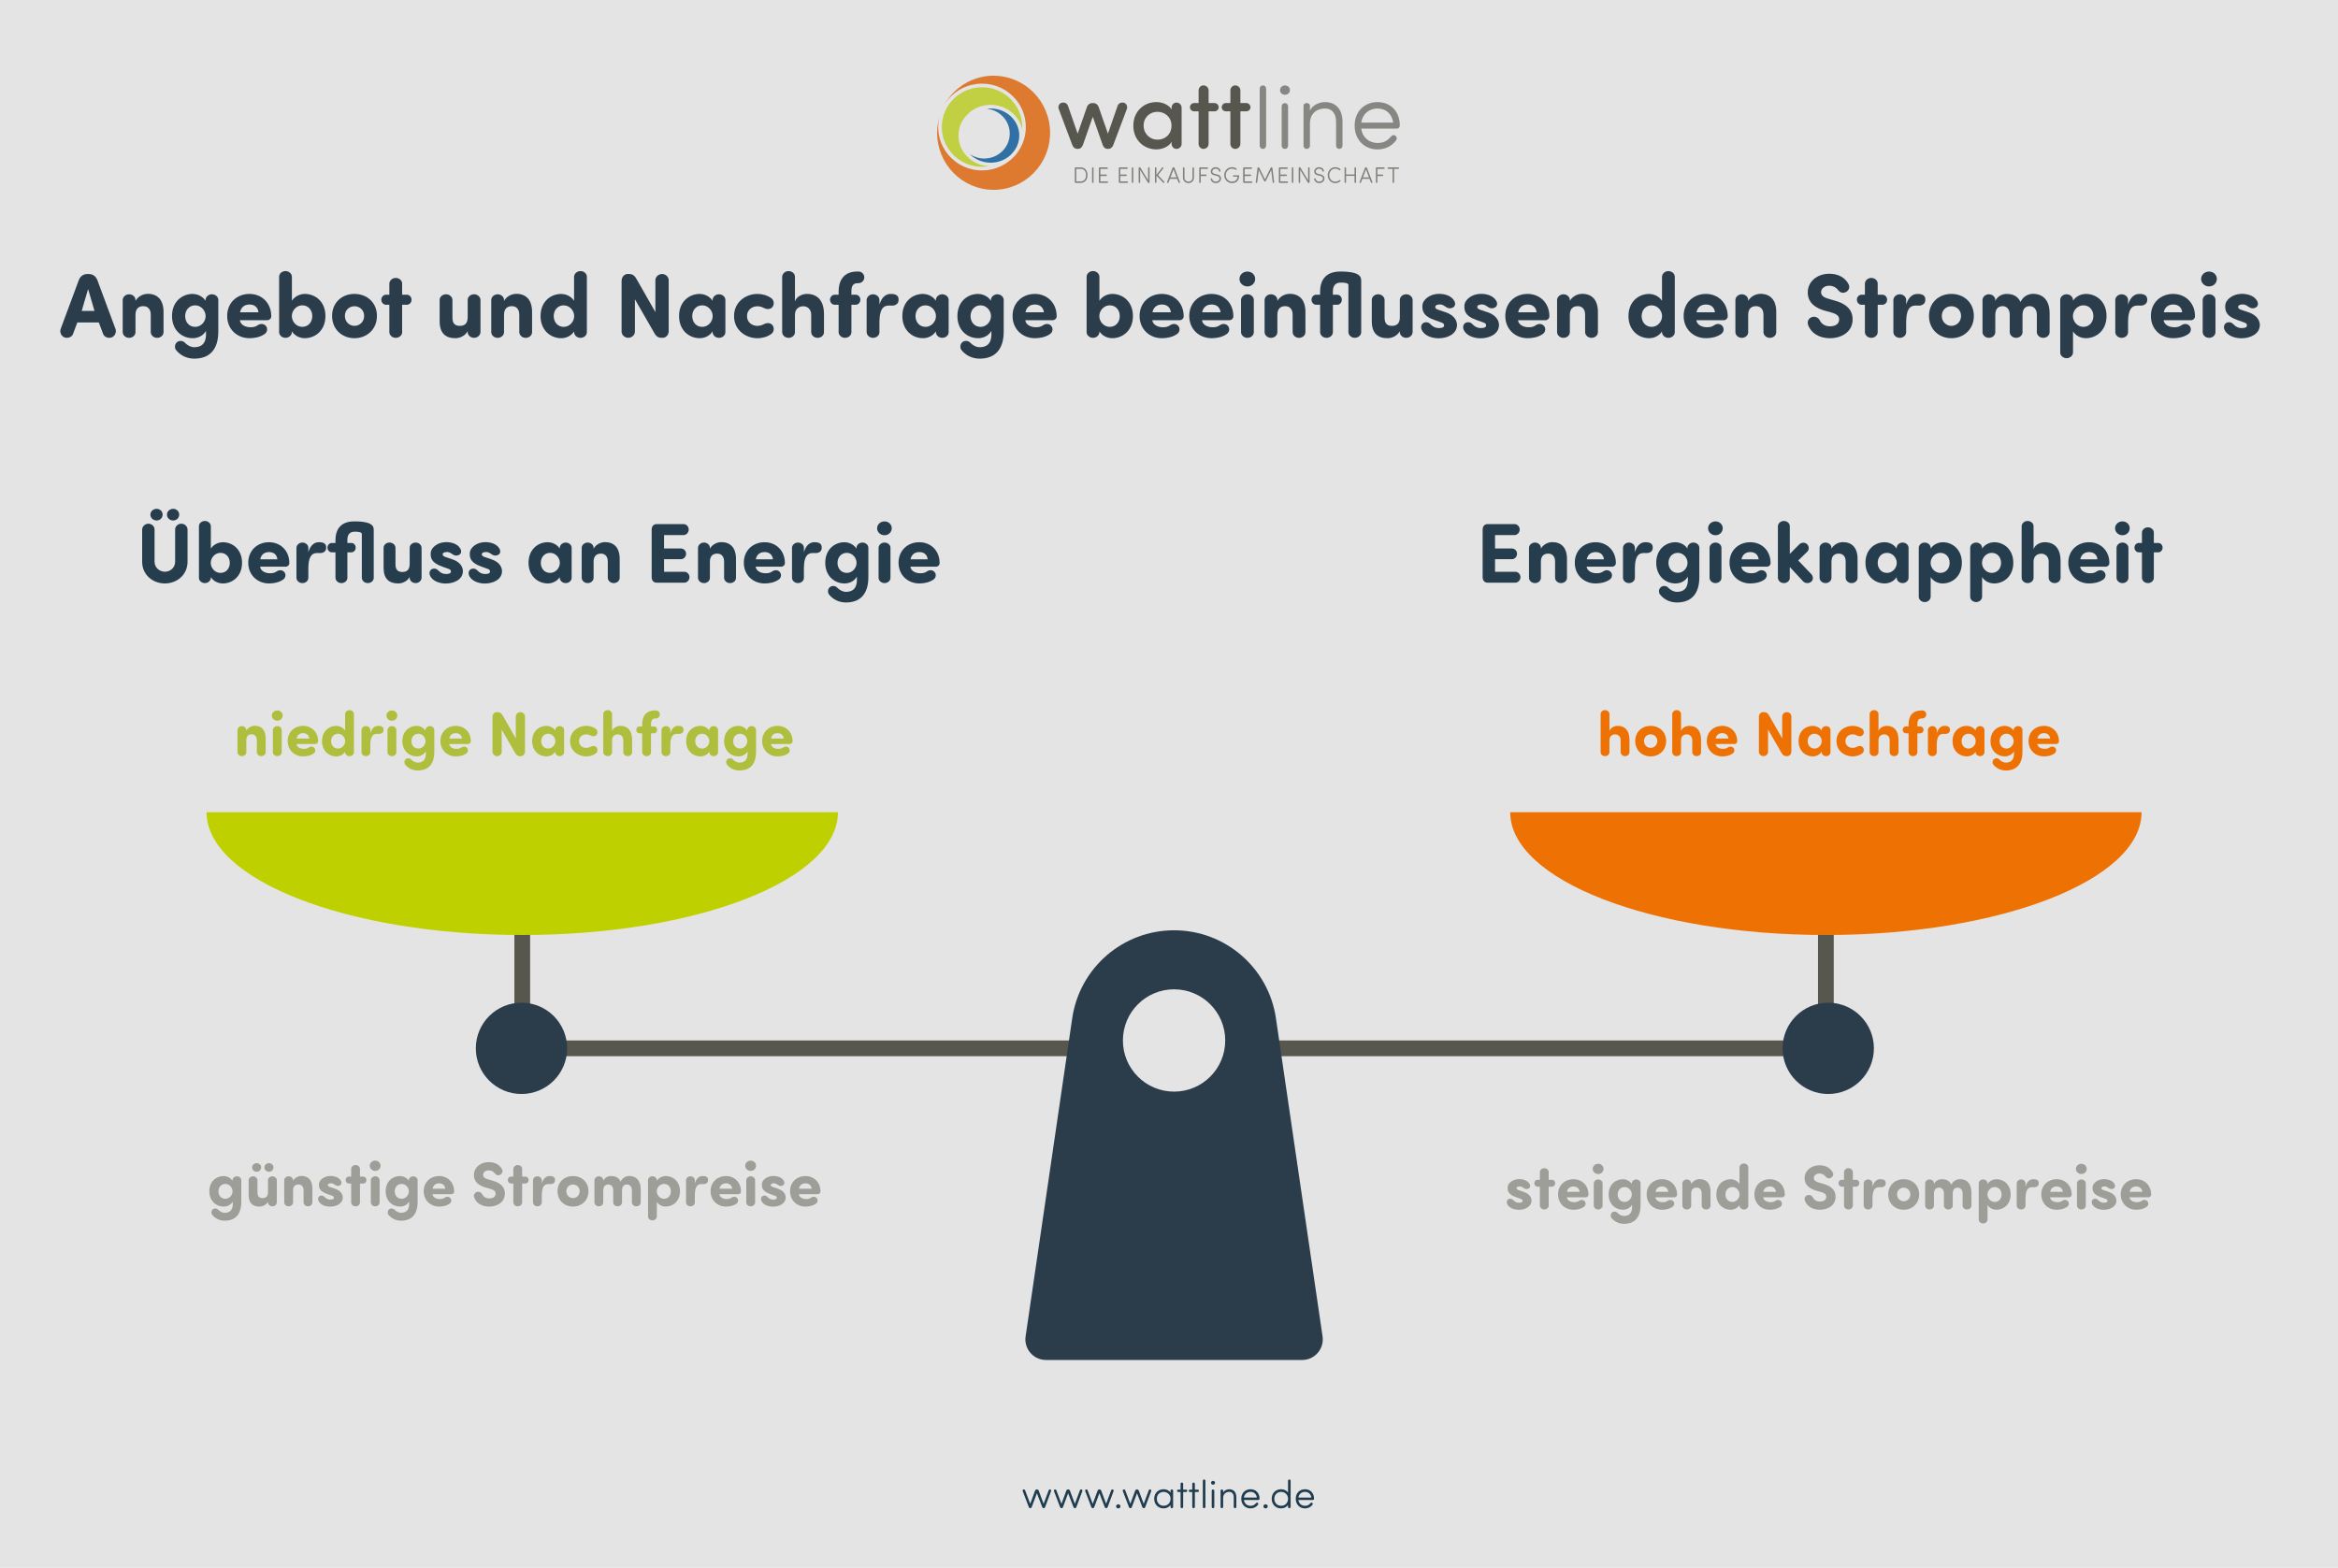 <?xml version="1.0" encoding="UTF-8"?>
<svg id="Ebene_2" data-name="Ebene 2" xmlns="http://www.w3.org/2000/svg" viewBox="0 0 1485 996">
  <defs>
    <style>
      .cls-1 {
        fill: none;
      }

      .cls-2 {
        fill: #ee7203;
      }

      .cls-3 {
        fill: #263d4d;
      }

      .cls-4 {
        fill: #e4e4e4;
      }

      .cls-5 {
        fill: #868682;
      }

      .cls-6 {
        fill: #57574f;
      }

      .cls-7 {
        fill: #3070a5;
      }

      .cls-8 {
        fill: #afbe3c;
      }

      .cls-9 {
        fill: #807f79;
      }

      .cls-10 {
        fill: #c1cf43;
      }

      .cls-11 {
        opacity: .5;
      }

      .cls-12 {
        fill: #dd7a30;
      }

      .cls-13 {
        fill: #1f3d4f;
      }

      .cls-14 {
        fill: #bfd000;
      }

      .cls-15 {
        fill: #57574e;
      }

      .cls-16 {
        fill: #2b3c4b;
      }
    </style>
  </defs>
  <g id="Ebene_1-2" data-name="Ebene 1">
    <g>
      <rect class="cls-4" width="1485" height="996"/>
      <g>
        <path class="cls-16" d="M49.11,204.87l-2.73,7.31c-.75,1.97-3.19,2.9-5.34,2.2-2.09-.7-3.25-3.31-2.55-5.28l11.54-31.09c.93-2.44,2.78-3.94,5.74-3.94h.35c2.96,0,4.81,1.51,5.74,3.94l11.54,31.09c.7,1.97-.46,4.58-2.55,5.28-2.15.7-4.58-.23-5.34-2.2l-2.73-7.31h-13.69ZM60.02,197.51l-4.06-13.92-4.06,13.92h8.12Z"/>
        <path class="cls-16" d="M86.06,191.19c1.45-2.72,4.64-4.52,7.83-4.52,6.09,0,9.98,3.77,9.98,11.48v12.88c0,2.03-1.86,3.6-4.06,3.6s-4-1.62-4.06-3.6v-11.14c0-3.6-1.97-5.39-4.7-5.39s-4.99,1.39-4.99,5.51v11.02c0,2.03-1.86,3.6-4.06,3.6s-4-1.62-4.06-3.6v-20.47c.06-1.97,1.91-3.6,4.06-3.6s4.06,1.57,4.06,3.6v.64Z"/>
        <path class="cls-16" d="M112.33,217.46c1.45-1.33,3.89-1.04,4.99.17,1.51,1.62,3.83,2.96,6.03,2.96,6.15,0,7.83-4.23,7.48-9.63v-.75c-1.74,3.07-5.05,4.64-8.41,4.64-6.9,0-13.17-5.1-13.17-14.09s6.26-14.04,13.17-14.04c1.74,0,5.8.75,8.12,4.35v-.52c.06-1.97,1.91-3.6,4.06-3.6s4.06,1.57,4.06,3.6v20.01c0,11.66-5.68,17.28-15.31,17.28-4.7,0-8.82-2.09-11.48-5.39-1.1-1.39-.99-3.71.46-4.99ZM123.99,207.66c3.65,0,6.61-3.25,6.61-6.84s-2.96-6.84-6.61-6.84c-4.06,0-6.38,3.25-6.38,6.84s2.32,6.84,6.38,6.84Z"/>
        <path class="cls-16" d="M167.78,212.41c-2.73,1.8-6.15,2.44-9.34,2.44-7.77,0-14.15-5.63-14.15-14.15s6.38-13.98,14.15-13.98,13.86,5.68,13.86,14.21c0,1.45-1.22,2.49-2.49,2.49h-17.46c.41,3.13,3.83,4.47,6.67,4.47,1.62,0,3.02-.12,4.7-1.28,1.86-1.28,3.94-.93,5.1.41,1.51,1.74.93,4.23-1.04,5.39ZM164.18,198.38c-.41-3.31-2.67-4.93-5.68-4.93s-5.34,1.51-6.03,4.93h11.72Z"/>
        <path class="cls-16" d="M193.53,186.72c6.9,0,13.17,5.04,13.17,14.04s-6.26,14.09-13.17,14.09c-3.07,0-6.38-1.51-8.12-4.35v.52c-.06,1.97-1.91,3.6-4.06,3.6s-4.06-1.57-4.06-3.6v-35.21c0-2.03,1.86-3.6,4.06-3.6s4,1.62,4.06,3.6v15.25c2.32-3.6,6.38-4.35,8.12-4.35ZM191.97,193.97c-3.65,0-6.61,3.25-6.61,6.84s2.96,6.84,6.61,6.84c4.06,0,6.38-3.25,6.38-6.84s-2.32-6.84-6.38-6.84Z"/>
        <path class="cls-16" d="M210.93,200.7c0-8.53,6.32-13.98,14.21-13.98s14.27,5.45,14.27,13.98-6.38,14.15-14.27,14.15-14.21-5.63-14.21-14.15ZM231.29,200.7c0-3.65-2.78-6.15-6.15-6.15s-6.09,2.49-6.09,6.15,2.78,6.32,6.09,6.32,6.15-2.61,6.15-6.32Z"/>
        <path class="cls-16" d="M247.3,187.24v-7.08c.06-1.97,1.91-3.6,4.06-3.6s4.06,1.57,4.06,3.6v7.08h3.07c1.62,0,2.9,1.45,2.9,3.19s-1.28,3.13-2.9,3.19h-3.07v17.4c0,2.03-1.86,3.6-4.06,3.6s-4-1.62-4.06-3.6v-17.4h-2.2c-1.62-.06-2.9-1.51-2.9-3.19s1.28-3.19,2.9-3.19h2.2Z"/>
        <path class="cls-16" d="M297.06,210.38c-1.45,2.73-4.64,4.47-7.83,4.47-6.09,0-9.98-3.02-9.98-10.73v-13.57c0-2.03,1.86-3.6,4.06-3.6s4,1.62,4.06,3.6v11.13c0,3.6,1.33,5.34,4.7,5.34,2.84,0,4.99-1.33,4.99-5.45v-11.02c0-2.03,1.86-3.6,4.06-3.6s4,1.62,4.06,3.6v20.47c-.06,1.97-1.91,3.6-4.06,3.6s-4.06-1.57-4.06-3.6v-.64Z"/>
        <path class="cls-16" d="M320.14,191.19c1.45-2.72,4.64-4.52,7.83-4.52,6.09,0,9.98,3.77,9.98,11.48v12.88c0,2.03-1.86,3.6-4.06,3.6s-4-1.62-4.06-3.6v-11.14c0-3.6-1.97-5.39-4.7-5.39s-4.99,1.39-4.99,5.51v11.02c0,2.03-1.86,3.6-4.06,3.6s-4-1.62-4.06-3.6v-20.47c.06-1.97,1.91-3.6,4.06-3.6s4.06,1.57,4.06,3.6v.64Z"/>
        <path class="cls-16" d="M364.63,175.82c.06-1.97,1.91-3.6,4.06-3.6s4.06,1.57,4.06,3.6v35.21c0,2.03-1.86,3.6-4.06,3.6s-4-1.62-4.06-3.6v-.52c-1.74,2.84-5.05,4.35-8.12,4.35-6.9,0-13.17-5.1-13.17-14.09s6.26-14.04,13.17-14.04c1.74,0,5.8.75,8.12,4.35v-15.25ZM358.08,207.66c3.65,0,6.61-3.25,6.61-6.84s-2.96-6.84-6.61-6.84c-4.06,0-6.38,3.25-6.38,6.84s2.32,6.84,6.38,6.84Z"/>
        <path class="cls-16" d="M424.72,210.38c0,2.38-1.74,4.23-3.77,4.23h-.75c-1.74,0-3.19-.58-4.52-2.9l-12.41-21.58v20.53c0,2.15-1.91,3.94-4.23,3.94s-4.23-1.86-4.23-3.94v-32.25c0-2.44,1.8-4.35,3.89-4.35h.75c1.8,0,3.36.58,4.7,2.96l12.12,21.23v-20.24c0-2.09,2.03-3.94,4.23-3.94,2.32,0,4.23,1.8,4.23,3.94v32.36Z"/>
        <path class="cls-16" d="M452.61,190.55c.06-1.97,1.91-3.6,4.06-3.6s4.06,1.57,4.06,3.6v20.47c0,2.03-1.86,3.6-4.06,3.6s-4-1.62-4.06-3.6v-.52c-1.74,2.84-5.05,4.35-8.12,4.35-6.9,0-13.17-5.1-13.17-14.09s6.26-14.04,13.17-14.04c1.74,0,5.8.75,8.12,4.35v-.52ZM446.06,207.66c3.65,0,6.61-3.25,6.61-6.84s-2.96-6.84-6.61-6.84c-4.06,0-6.38,3.25-6.38,6.84s2.32,6.84,6.38,6.84Z"/>
        <path class="cls-16" d="M481.09,207.02c1.45,0,2.84-.41,4-1.04,1.45-.81,3.83-1.16,5.28.29,1.62,1.62,1.39,4.58-.52,5.92-2.44,1.74-5.51,2.67-8.76,2.67-7.77,0-14.85-5.45-14.85-13.98v-.17c0-8.53,7.08-13.98,14.85-13.98,3.25,0,6.32.93,8.76,2.67,1.91,1.33,2.15,4.29.52,5.92-1.45,1.45-3.83,1.1-5.28.29-1.16-.64-2.55-1.04-4-1.04-3.48,0-6.61,2.38-6.61,6.15v.17c0,3.77,3.13,6.15,6.61,6.15Z"/>
        <path class="cls-16" d="M515.25,199.89c0-3.54-2.55-5.33-4.99-5.33s-5.34,1.33-5.34,5.45v11.02c0,2.03-1.86,3.6-4.06,3.6s-4-1.62-4.06-3.6v-35.21c.06-1.97,1.91-3.6,4.06-3.6s4.06,1.57,4.06,3.6v15.66c1.1-3.36,4.99-4.76,7.54-4.76,7.13,0,10.9,4.7,10.9,12.88v11.43c0,2.03-1.86,3.6-4.06,3.6s-4-1.62-4.06-3.6v-11.14Z"/>
        <path class="cls-16" d="M543.56,187.24c1.62,0,2.9,1.45,2.9,3.19s-1.28,3.13-2.9,3.19h-2.78v17.4c0,2.03-1.86,3.6-4.06,3.6s-4-1.62-4.06-3.6v-17.4h-2.55c-1.62-.06-2.9-1.51-2.9-3.19s1.28-3.19,2.9-3.19h2.55v-1.86c0-8.29,4.12-12.88,11.89-12.88h.7c2.09,0,3.71,1.68,3.71,3.71s-1.68,3.65-3.71,3.71h-.7c-2.78,0-3.77,1.97-3.77,5.16v2.15h2.78Z"/>
        <path class="cls-16" d="M570.7,191.19c-.29,2.03-2.2,2.96-4,2.96-.58,0-1.45-.06-1.97-.06-4.52,0-6.03,3.48-6.15,10.27v6.67c0,2.03-1.86,3.6-4.06,3.6s-4-1.62-4.06-3.6v-20.47c.06-1.97,1.91-3.6,4.06-3.6s4.06,1.57,4.06,3.6v2.96c1.51-5.04,4.35-6.79,7.13-6.79s5.51.64,4.99,4.46Z"/>
        <path class="cls-16" d="M594.42,190.55c.06-1.97,1.91-3.6,4.06-3.6s4.06,1.57,4.06,3.6v20.47c0,2.03-1.86,3.6-4.06,3.6s-4-1.62-4.06-3.6v-.52c-1.74,2.84-5.05,4.35-8.12,4.35-6.9,0-13.17-5.1-13.17-14.09s6.26-14.04,13.17-14.04c1.74,0,5.8.75,8.12,4.35v-.52ZM587.87,207.66c3.65,0,6.61-3.25,6.61-6.84s-2.96-6.84-6.61-6.84c-4.06,0-6.38,3.25-6.38,6.84s2.32,6.84,6.38,6.84Z"/>
        <path class="cls-16" d="M611.18,217.46c1.45-1.33,3.89-1.04,4.99.17,1.51,1.62,3.83,2.96,6.03,2.96,6.15,0,7.83-4.23,7.48-9.63v-.75c-1.74,3.07-5.05,4.64-8.41,4.64-6.9,0-13.17-5.1-13.17-14.09s6.26-14.04,13.17-14.04c1.74,0,5.8.75,8.12,4.35v-.52c.06-1.97,1.91-3.6,4.06-3.6s4.06,1.57,4.06,3.6v20.01c0,11.66-5.68,17.28-15.31,17.28-4.7,0-8.82-2.09-11.48-5.39-1.1-1.39-.99-3.71.46-4.99ZM622.84,207.66c3.65,0,6.61-3.25,6.61-6.84s-2.96-6.84-6.61-6.84c-4.06,0-6.38,3.25-6.38,6.84s2.32,6.84,6.38,6.84Z"/>
        <path class="cls-16" d="M666.63,212.41c-2.73,1.8-6.15,2.44-9.34,2.44-7.77,0-14.15-5.63-14.15-14.15s6.38-13.98,14.15-13.98,13.86,5.68,13.86,14.21c0,1.45-1.22,2.49-2.49,2.49h-17.46c.41,3.13,3.83,4.47,6.67,4.47,1.62,0,3.02-.12,4.7-1.28,1.86-1.28,3.94-.93,5.1.41,1.51,1.74.93,4.23-1.04,5.39ZM663.04,198.38c-.41-3.31-2.67-4.93-5.68-4.93s-5.34,1.51-6.03,4.93h11.72Z"/>
        <path class="cls-16" d="M706.42,186.72c6.9,0,13.17,5.04,13.17,14.04s-6.26,14.09-13.17,14.09c-3.07,0-6.38-1.51-8.12-4.35v.52c-.06,1.97-1.91,3.6-4.06,3.6s-4.06-1.57-4.06-3.6v-35.21c0-2.03,1.86-3.6,4.06-3.6s4,1.62,4.06,3.6v15.25c2.32-3.6,6.38-4.35,8.12-4.35ZM704.85,193.97c-3.65,0-6.61,3.25-6.61,6.84s2.96,6.84,6.61,6.84c4.06,0,6.38-3.25,6.38-6.84s-2.32-6.84-6.38-6.84Z"/>
        <path class="cls-16" d="M747.31,212.41c-2.73,1.8-6.15,2.44-9.34,2.44-7.77,0-14.15-5.63-14.15-14.15s6.38-13.98,14.15-13.98,13.86,5.68,13.86,14.21c0,1.45-1.22,2.49-2.49,2.49h-17.46c.41,3.13,3.83,4.47,6.67,4.47,1.62,0,3.02-.12,4.7-1.28,1.86-1.28,3.94-.93,5.1.41,1.51,1.74.93,4.23-1.04,5.39ZM743.71,198.38c-.41-3.31-2.67-4.93-5.68-4.93s-5.34,1.51-6.03,4.93h11.72Z"/>
        <path class="cls-16" d="M778.86,212.41c-2.73,1.8-6.15,2.44-9.34,2.44-7.77,0-14.15-5.63-14.15-14.15s6.38-13.98,14.15-13.98,13.86,5.68,13.86,14.21c0,1.45-1.22,2.49-2.49,2.49h-17.46c.41,3.13,3.83,4.47,6.67,4.47,1.62,0,3.02-.12,4.7-1.28,1.86-1.28,3.94-.93,5.1.41,1.51,1.74.93,4.23-1.04,5.39ZM775.26,198.38c-.41-3.31-2.67-4.93-5.68-4.93s-5.33,1.51-6.03,4.93h11.72Z"/>
        <path class="cls-16" d="M792.31,172.51c2.73,0,4.93,2.03,4.93,4.7s-2.2,4.76-4.93,4.76-5.05-2.09-5.05-4.76,2.32-4.7,5.05-4.7ZM796.37,211.02c0,2.03-1.86,3.6-4.06,3.6s-4-1.62-4.06-3.6v-20.47c.06-1.97,1.91-3.6,4.06-3.6s4.06,1.57,4.06,3.6v20.47Z"/>
        <path class="cls-16" d="M811.34,191.19c1.45-2.72,4.64-4.52,7.83-4.52,6.09,0,9.98,3.77,9.98,11.48v12.88c0,2.03-1.86,3.6-4.06,3.6s-4-1.62-4.06-3.6v-11.14c0-3.6-1.97-5.39-4.7-5.39s-4.99,1.39-4.99,5.51v11.02c0,2.03-1.86,3.6-4.06,3.6s-4-1.62-4.06-3.6v-20.47c.06-1.97,1.91-3.6,4.06-3.6s4.06,1.57,4.06,3.6v.64Z"/>
        <path class="cls-16" d="M856.46,181.09c0-1.33-2.49-1.57-4.87-1.57-3.65,0-4.99,2.38-4.99,5.57v2.15h2.78c1.62,0,2.9,1.45,2.9,3.19s-1.28,3.13-2.9,3.19h-2.78v17.4c0,2.03-1.86,3.6-4.06,3.6s-4-1.62-4.06-3.6v-17.4h-2.55c-1.62-.06-2.9-1.51-2.9-3.19s1.28-3.19,2.9-3.19h2.55v-1.86c0-8.29,4.35-12.88,12.82-12.88,13.98,0,13.28,4.18,13.28,6.67v31.84c0,2.03-1.86,3.6-4.06,3.6s-4-1.62-4.06-3.6v-29.93Z"/>
        <path class="cls-16" d="M889.12,210.38c-1.45,2.73-4.64,4.47-7.83,4.47-6.09,0-9.98-3.02-9.98-10.73v-13.57c0-2.03,1.86-3.6,4.06-3.6s4,1.62,4.06,3.6v11.13c0,3.6,1.33,5.34,4.7,5.34,2.84,0,4.99-1.33,4.99-5.45v-11.02c0-2.03,1.86-3.6,4.06-3.6s4,1.62,4.06,3.6v20.47c-.06,1.97-1.91,3.6-4.06,3.6s-4.06-1.57-4.06-3.6v-.64Z"/>
        <path class="cls-16" d="M904.31,205.05c1.8-.81,3.48-.06,4.35.99,1.45,1.57,3.19,2.38,5.1,2.38,1.8,0,3.48-.29,3.48-1.68,0-1.16-.7-1.57-2.67-2.21l-3.07-1.1c-8.12-2.73-8.06-6.55-8.06-9.05,0-4,4.81-7.71,10.5-7.71,3.89,0,7.89,1.22,9.74,4.47.99,1.74.52,3.42-.7,4.12-1.8,1.04-3.48.64-5.16-.64-1.16-.87-2.2-1.22-3.25-1.22-1.74,0-2.96.58-2.96,1.62,0,.87.7,1.39,2.32,1.91l4.12,1.39c6.55,2.15,7.37,6.38,7.37,8.12,0,5.74-6.03,8.47-11.72,8.47-4.35,0-9.45-1.8-10.85-5.8-.58-1.68.12-3.48,1.45-4.06Z"/>
        <path class="cls-16" d="M930.99,205.05c1.8-.81,3.48-.06,4.35.99,1.45,1.57,3.19,2.38,5.1,2.38,1.8,0,3.48-.29,3.48-1.68,0-1.16-.7-1.57-2.67-2.21l-3.07-1.1c-8.12-2.73-8.06-6.55-8.06-9.05,0-4,4.81-7.71,10.5-7.71,3.89,0,7.89,1.22,9.74,4.47.99,1.74.52,3.42-.7,4.12-1.8,1.04-3.48.64-5.16-.64-1.16-.87-2.2-1.22-3.25-1.22-1.74,0-2.96.58-2.96,1.62,0,.87.7,1.39,2.32,1.91l4.12,1.39c6.55,2.15,7.37,6.38,7.37,8.12,0,5.74-6.03,8.47-11.72,8.47-4.35,0-9.45-1.8-10.85-5.8-.58-1.68.12-3.48,1.45-4.06Z"/>
        <path class="cls-16" d="M979.59,212.41c-2.73,1.8-6.15,2.44-9.34,2.44-7.77,0-14.15-5.63-14.15-14.15s6.38-13.98,14.15-13.98,13.86,5.68,13.86,14.21c0,1.45-1.22,2.49-2.49,2.49h-17.46c.41,3.13,3.83,4.47,6.67,4.47,1.62,0,3.02-.12,4.7-1.28,1.86-1.28,3.94-.93,5.1.41,1.51,1.74.93,4.23-1.04,5.39ZM976,198.38c-.41-3.31-2.67-4.93-5.68-4.93s-5.34,1.51-6.03,4.93h11.72Z"/>
        <path class="cls-16" d="M997.11,191.19c1.45-2.72,4.64-4.52,7.83-4.52,6.09,0,9.98,3.77,9.98,11.48v12.88c0,2.03-1.86,3.6-4.06,3.6s-4-1.62-4.06-3.6v-11.14c0-3.6-1.97-5.39-4.7-5.39s-4.99,1.39-4.99,5.51v11.02c0,2.03-1.86,3.6-4.06,3.6s-4-1.62-4.06-3.6v-20.47c.06-1.97,1.91-3.6,4.06-3.6s4.06,1.57,4.06,3.6v.64Z"/>
        <path class="cls-16" d="M1055.63,175.82c.06-1.97,1.91-3.6,4.06-3.6s4.06,1.57,4.06,3.6v35.21c0,2.03-1.86,3.6-4.06,3.6s-4-1.62-4.06-3.6v-.52c-1.74,2.84-5.05,4.35-8.12,4.35-6.9,0-13.17-5.1-13.17-14.09s6.26-14.04,13.17-14.04c1.74,0,5.8.75,8.12,4.35v-15.25ZM1049.08,207.66c3.65,0,6.61-3.25,6.61-6.84s-2.96-6.84-6.61-6.84c-4.06,0-6.38,3.25-6.38,6.84s2.32,6.84,6.38,6.84Z"/>
        <path class="cls-16" d="M1092.87,212.41c-2.73,1.8-6.15,2.44-9.34,2.44-7.77,0-14.15-5.63-14.15-14.15s6.38-13.98,14.15-13.98,13.86,5.68,13.86,14.21c0,1.45-1.22,2.49-2.49,2.49h-17.46c.41,3.13,3.83,4.47,6.67,4.47,1.62,0,3.02-.12,4.7-1.28,1.86-1.28,3.94-.93,5.1.41,1.51,1.74.93,4.23-1.04,5.39ZM1089.27,198.38c-.41-3.31-2.67-4.93-5.68-4.93s-5.34,1.51-6.03,4.93h11.72Z"/>
        <path class="cls-16" d="M1110.38,191.19c1.45-2.72,4.64-4.52,7.83-4.52,6.09,0,9.98,3.77,9.98,11.48v12.88c0,2.03-1.86,3.6-4.06,3.6s-4-1.62-4.06-3.6v-11.14c0-3.6-1.97-5.39-4.7-5.39s-4.99,1.39-4.99,5.51v11.02c0,2.03-1.86,3.6-4.06,3.6s-4-1.62-4.06-3.6v-20.47c.06-1.97,1.91-3.6,4.06-3.6s4.06,1.57,4.06,3.6v.64Z"/>
        <path class="cls-16" d="M1150.63,201.51c2.26-.87,4.41.35,5.22,2.03.87,1.8,2.84,3.77,6.44,3.77s5.8-1.62,5.86-4.23c.06-1.8-.75-3.36-4.81-4.52l-4.81-1.33c-8.82-2.73-10.32-7.77-10.32-11.37,0-7.13,6.09-11.95,13.75-11.95,5.74,0,10.03,2.49,12.18,6.67.99,1.91.17,3.77-1.28,4.7-2.09,1.33-3.94.75-5.34-.99-1.68-2.15-3.89-2.78-5.68-2.78-2.96,0-5.16,1.74-5.16,4.12,0,1.04.41,2.96,4.29,4.06l4.76,1.39c9.69,2.78,11.08,8.24,10.96,12.06-.12,7.95-7.31,11.72-14.38,11.72s-12.18-3.42-13.92-8.58c-.64-2.03.29-4,2.26-4.76Z"/>
        <path class="cls-16" d="M1184.51,187.24v-7.08c.06-1.97,1.91-3.6,4.06-3.6s4.06,1.57,4.06,3.6v7.08h3.07c1.62,0,2.9,1.45,2.9,3.19s-1.28,3.13-2.9,3.19h-3.07v17.4c0,2.03-1.86,3.6-4.06,3.6s-4-1.62-4.06-3.6v-17.4h-2.2c-1.62-.06-2.9-1.51-2.9-3.19s1.28-3.19,2.9-3.19h2.2Z"/>
        <path class="cls-16" d="M1222.84,191.19c-.29,2.03-2.2,2.96-4,2.96-.58,0-1.45-.06-1.97-.06-4.52,0-6.03,3.48-6.15,10.27v6.67c0,2.03-1.86,3.6-4.06,3.6s-4-1.62-4.06-3.6v-20.47c.06-1.97,1.91-3.6,4.06-3.6s4.06,1.57,4.06,3.6v2.96c1.51-5.04,4.35-6.79,7.13-6.79s5.51.64,4.99,4.46Z"/>
        <path class="cls-16" d="M1225.22,200.7c0-8.53,6.32-13.98,14.21-13.98s14.27,5.45,14.27,13.98-6.38,14.15-14.27,14.15-14.21-5.63-14.21-14.15ZM1245.58,200.7c0-3.65-2.78-6.15-6.15-6.15s-6.09,2.49-6.09,6.15,2.78,6.32,6.09,6.32,6.15-2.61,6.15-6.32Z"/>
        <path class="cls-16" d="M1301.84,211.02c0,2.03-1.86,3.6-4.06,3.6s-4-1.62-4.06-3.6v-11.14c0-3.54-2.15-5.39-4.52-5.39-2.55,0-4.58,1.57-4.58,5.51v11.02c0,2.03-1.86,3.6-4.06,3.6s-4-1.62-4.06-3.6v-11.31c0-3.42-2.15-5.22-4.47-5.22-2.44,0-4.7,1.39-4.7,5.51v11.02c0,2.03-1.86,3.6-4.06,3.6s-4-1.62-4.06-3.6v-20.47c.06-1.97,1.91-3.6,4.06-3.6s4.06,1.57,4.06,3.6v.64c1.28-2.84,4.18-4.46,7.08-4.46,4.29,0,7.13,1.39,8.93,5.1,1.97-4.29,5.97-5.16,7.89-5.16,6.44,0,10.56,4.12,10.61,12.3v12.06Z"/>
        <path class="cls-16" d="M1324.81,186.72c6.9,0,13.17,5.04,13.17,14.04s-6.26,14.09-13.17,14.09c-3.07,0-6.38-1.51-8.12-4.35v13.46c-.06,1.97-1.91,3.6-4.06,3.6s-4.06-1.57-4.06-3.6v-33.41c0-2.03,1.86-3.6,4.06-3.6s4,1.62,4.06,3.6v.52c2.32-3.6,6.38-4.35,8.12-4.35ZM1323.24,193.97c-3.65,0-6.61,3.25-6.61,6.84s2.96,6.84,6.61,6.84c4.06,0,6.38-3.25,6.38-6.84s-2.32-6.84-6.38-6.84Z"/>
        <path class="cls-16" d="M1363.78,191.19c-.29,2.03-2.2,2.96-4,2.96-.58,0-1.45-.06-1.97-.06-4.52,0-6.03,3.48-6.15,10.27v6.67c0,2.03-1.86,3.6-4.06,3.6s-4-1.62-4.06-3.6v-20.47c.06-1.97,1.91-3.6,4.06-3.6s4.06,1.57,4.06,3.6v2.96c1.51-5.04,4.35-6.79,7.13-6.79s5.51.64,4.99,4.46Z"/>
        <path class="cls-16" d="M1389.65,212.41c-2.73,1.8-6.15,2.44-9.34,2.44-7.77,0-14.15-5.63-14.15-14.15s6.38-13.98,14.15-13.98,13.86,5.68,13.86,14.21c0,1.45-1.22,2.49-2.49,2.49h-17.46c.41,3.13,3.83,4.47,6.67,4.47,1.62,0,3.02-.12,4.7-1.28,1.86-1.28,3.94-.93,5.1.41,1.51,1.74.93,4.23-1.04,5.39ZM1386.06,198.38c-.41-3.31-2.67-4.93-5.68-4.93s-5.34,1.51-6.03,4.93h11.72Z"/>
        <path class="cls-16" d="M1403.11,172.51c2.73,0,4.93,2.03,4.93,4.7s-2.2,4.76-4.93,4.76-5.05-2.09-5.05-4.76,2.32-4.7,5.05-4.7ZM1407.17,211.02c0,2.03-1.86,3.6-4.06,3.6s-4-1.62-4.06-3.6v-20.47c.06-1.97,1.91-3.6,4.06-3.6s4.06,1.57,4.06,3.6v20.47Z"/>
        <path class="cls-16" d="M1414.24,205.05c1.8-.81,3.48-.06,4.35.99,1.45,1.57,3.19,2.38,5.1,2.38,1.8,0,3.48-.29,3.48-1.68,0-1.16-.7-1.57-2.67-2.21l-3.07-1.1c-8.12-2.73-8.06-6.55-8.06-9.05,0-4,4.81-7.71,10.5-7.71,3.89,0,7.89,1.22,9.74,4.47.99,1.74.52,3.42-.7,4.12-1.8,1.04-3.48.64-5.16-.64-1.16-.87-2.2-1.22-3.25-1.22-1.74,0-2.96.58-2.96,1.62,0,.87.7,1.39,2.32,1.91l4.12,1.39c6.55,2.15,7.37,6.38,7.37,8.12,0,5.74-6.03,8.47-11.72,8.47-4.35,0-9.45-1.8-10.85-5.8-.58-1.68.12-3.48,1.45-4.06Z"/>
      </g>
      <g>
        <path class="cls-13" d="M654.35,955.37l3.07-8.3c.23-.58.58-.85,1.12-.85h.12c.55,0,.87.27,1.1.85l3.1,8.3,3.2-8.55c.15-.48.58-.68,1.02-.58.45.1.67.6.52,1.05l-3.77,10.12c-.18.47-.52.72-.92.72h-.05c-.42,0-.72-.25-.9-.72l-3.37-8.77-3.27,8.77c-.18.47-.48.72-.9.72h-.05c-.4,0-.75-.25-.92-.72l-3.87-10.12c-.15-.45.07-.95.52-1.05.45-.1.87.1,1.02.58l3.22,8.55Z"/>
        <path class="cls-13" d="M674.2,955.37l3.07-8.3c.23-.58.58-.85,1.12-.85h.12c.55,0,.87.27,1.1.85l3.1,8.3,3.2-8.55c.15-.48.58-.68,1.02-.58.45.1.67.6.52,1.05l-3.77,10.12c-.18.47-.52.72-.92.72h-.05c-.42,0-.72-.25-.9-.72l-3.37-8.77-3.27,8.77c-.18.47-.48.72-.9.72h-.05c-.4,0-.75-.25-.92-.72l-3.87-10.12c-.15-.45.07-.95.52-1.05.45-.1.87.1,1.02.58l3.22,8.55Z"/>
        <path class="cls-13" d="M694.05,955.37l3.07-8.3c.23-.58.58-.85,1.12-.85h.12c.55,0,.87.27,1.1.85l3.1,8.3,3.2-8.55c.15-.48.58-.68,1.03-.58.45.1.67.6.52,1.05l-3.77,10.12c-.18.47-.52.72-.92.72h-.05c-.42,0-.72-.25-.9-.72l-3.37-8.77-3.27,8.77c-.18.47-.48.72-.9.72h-.05c-.4,0-.75-.25-.92-.72l-3.87-10.12c-.15-.45.07-.95.52-1.05.45-.1.87.1,1.02.58l3.22,8.55Z"/>
        <path class="cls-13" d="M710.28,955.67c.75,0,1.38.55,1.38,1.3s-.62,1.3-1.38,1.3-1.38-.55-1.38-1.3.62-1.3,1.38-1.3Z"/>
        <path class="cls-13" d="M717.93,955.37l3.07-8.3c.23-.58.58-.85,1.12-.85h.12c.55,0,.88.27,1.1.85l3.1,8.3,3.2-8.55c.15-.48.58-.68,1.03-.58.45.1.67.6.52,1.05l-3.77,10.12c-.17.47-.52.72-.92.72h-.05c-.42,0-.72-.25-.9-.72l-3.37-8.77-3.27,8.77c-.17.47-.48.72-.9.72h-.05c-.4,0-.75-.25-.92-.72l-3.88-10.12c-.15-.45.08-.95.53-1.05.45-.1.88.1,1.02.58l3.22,8.55Z"/>
        <path class="cls-13" d="M745.12,957.3c0,.47-.35.85-.83.85s-.82-.38-.82-.85v-1.28c-.88,1.47-2.7,2.25-4.4,2.25-3.32,0-5.97-2.42-5.97-6.12s2.65-6.05,5.97-6.05c1.7,0,3.52.7,4.4,2.17v-1.2c0-.48.35-.85.82-.85s.83.37.83.85v10.22ZM739.08,956.6c2.37,0,4.4-1.57,4.4-4.45s-2.3-4.37-4.4-4.37c-2.42,0-4.3,1.7-4.3,4.37s1.87,4.45,4.3,4.45Z"/>
        <path class="cls-13" d="M753.33,946.35c.42,0,.77.33.77.75s-.35.75-.77.75h-1.83v9.45c0,.47-.35.85-.83.85s-.82-.38-.82-.85v-9.45h-1.47c-.43,0-.78-.33-.78-.75s.35-.75.78-.75h1.47v-3.65c0-.47.35-.85.82-.85s.83.38.83.85v3.65h1.83Z"/>
        <path class="cls-13" d="M760.75,946.35c.43,0,.78.33.78.75s-.35.75-.78.75h-1.82v9.45c0,.47-.35.85-.82.85s-.83-.38-.83-.85v-9.45h-1.47c-.42,0-.77-.33-.77-.75s.35-.75.77-.75h1.47v-3.65c0-.47.35-.85.83-.85s.82.38.82.85v3.65h1.82Z"/>
        <path class="cls-13" d="M765.63,957.3c0,.47-.35.85-.83.85s-.82-.38-.82-.85v-16.55c0-.47.35-.85.82-.85s.83.38.83.85v16.55Z"/>
        <path class="cls-13" d="M770.48,940.8c.7,0,1.27.5,1.27,1.2s-.57,1.2-1.27,1.2-1.27-.5-1.27-1.2.57-1.2,1.27-1.2ZM771.28,947.08c0-.48-.35-.85-.82-.85s-.83.37-.83.85v10.22c0,.47.35.85.83.85s.82-.38.82-.85v-10.22Z"/>
        <path class="cls-13" d="M776.9,957.3c0,.47-.35.85-.82.85s-.83-.38-.83-.85v-10.22c0-.48.35-.85.83-.85s.82.37.82.85v1.2c.72-1.53,2.52-2.17,3.87-2.17,2.85,0,4.52,1.95,4.5,5.12v6.07c0,.47-.35.85-.82.85s-.83-.38-.83-.85v-6.07c0-2.15-1.05-3.47-2.85-3.47s-3.87,1.05-3.87,3.9v5.65Z"/>
        <path class="cls-13" d="M794.3,958.27c-3.32,0-5.9-2.42-5.9-6.12s2.57-6.05,5.9-6.05,5.72,2.35,5.72,6.05c0,.45-.38.77-.78.77h-9.15c.3,2.28,2.02,3.7,4.2,3.7,1.62,0,2.57-.62,3.4-1.6.3-.38.75-.57,1.15-.3.4.25.5.75.25,1.15-1.05,1.53-2.82,2.4-4.8,2.4ZM798.32,951.38c-.32-2.22-1.87-3.62-4.02-3.62s-3.87,1.4-4.2,3.62h8.22Z"/>
        <path class="cls-13" d="M803.83,955.67c.75,0,1.38.55,1.38,1.3s-.62,1.3-1.38,1.3-1.37-.55-1.37-1.3.62-1.3,1.37-1.3Z"/>
        <path class="cls-13" d="M818.1,956.02c-.87,1.47-2.7,2.25-4.4,2.25-3.32,0-5.97-2.42-5.97-6.12s2.65-6.05,5.97-6.05c1.7,0,3.52.7,4.4,2.17v-7.52c0-.47.35-.85.83-.85s.83.38.83.85v16.55c0,.47-.35.85-.83.85s-.83-.38-.83-.85v-1.28ZM813.7,956.6c2.37,0,4.4-1.57,4.4-4.45s-2.3-4.37-4.4-4.37c-2.42,0-4.3,1.7-4.3,4.37s1.87,4.45,4.3,4.45Z"/>
        <path class="cls-13" d="M828.9,958.27c-3.32,0-5.9-2.42-5.9-6.12s2.57-6.05,5.9-6.05,5.72,2.35,5.72,6.05c0,.45-.38.77-.78.77h-9.15c.3,2.28,2.02,3.7,4.2,3.7,1.62,0,2.57-.62,3.4-1.6.3-.38.75-.57,1.15-.3.4.25.5.75.25,1.15-1.05,1.53-2.82,2.4-4.8,2.4ZM832.92,951.38c-.32-2.22-1.87-3.62-4.02-3.62s-3.87,1.4-4.2,3.62h8.22Z"/>
      </g>
      <g>
        <path class="cls-12" d="M631.1,48.09c-13.3,0-24.91,7.32-31.1,18.19,2.55-4.11,6.16-7.51,10.46-9.82,1.18-.64,2.42-1.19,3.7-1.65.43-.15.86-.3,1.29-.43.65-.2,1.32-.38,1.99-.53,2.02-.46,4.12-.71,6.29-.71.96,0,1.91.05,2.85.14.47.05.93.11,1.39.17.92.14,1.83.32,2.72.55.89.23,1.76.5,2.61.8.85.31,1.69.66,2.5,1.05.81.39,1.6.81,2.37,1.27.38.23.76.47,1.13.72.74.5,1.46,1.03,2.14,1.59.69.56,1.35,1.16,1.98,1.78,5.04,4.99,8.15,11.88,8.15,19.48,0,5.78-1.8,11.13-4.86,15.56-.91,1.43-2,2.74-3.26,3.9,0,0-.02.02-.03.03-.63.62-1.29,1.22-1.98,1.78-.69.56-1.4,1.09-2.14,1.59-.37.25-.75.49-1.13.72-.77.46-1.56.89-2.37,1.27-.81.39-1.64.74-2.5,1.05-.85.31-1.72.58-2.61.8-.89.23-1.8.41-2.72.55-.46.07-.93.13-1.39.18-.94.09-1.89.14-2.85.14-2.16,0-4.27-.24-6.29-.71-.67-.15-1.34-.33-1.99-.53-.44-.13-.87-.28-1.29-.43-1.28-.46-2.51-1.02-3.7-1.65-8.68-4.67-14.57-13.77-14.57-24.23,0-2.36.3-4.65.87-6.84-.99,3.32-1.53,6.84-1.53,10.49,0,20.02,16.06,36.24,35.87,36.24s35.87-16.23,35.87-36.24-16.06-36.24-35.87-36.24"/>
        <path class="cls-10" d="M616.22,71.08c1.52-1.19,3.22-2.18,5.05-2.92,2.45-.99,5.14-1.53,7.97-1.53,9.84,0,18.04,6.62,20.01,15.43.02-.45.04-.91.04-1.37,0-13.94-11.46-25.27-25.55-25.27s-25.55,11.34-25.55,25.27,11.46,25.27,25.55,25.27c1.5,0,2.98-.14,4.41-.38-2.42-.12-4.74-.62-6.87-1.48-1.84-.74-3.54-1.73-5.05-2.92-4.55-3.58-7.45-8.99-7.45-15.04,0-1.45.17-2.86.49-4.22.42-2.19,1.31-4.23,2.55-6,1.19-1.83,2.68-3.46,4.41-4.83"/>
        <path class="cls-7" d="M641.35,84.86c0,8.74-7.26,15.84-16.19,15.84-3.38,0-6.52-1.02-9.12-2.76,3.32,3.32,8,5.41,13.19,5.41,4.87,0,9.29-1.83,12.56-4.8,1.14-1.13,2.18-2.37,3.09-3.7,1.6-2.56,2.53-5.54,2.53-8.72,0-9.49-8.16-17.22-18.18-17.22-.85,0-1.68.07-2.49.18,8.19.78,14.61,7.55,14.61,15.76"/>
        <path class="cls-6" d="M781.48,91.39c0,1.73,1.36,3.21,3.09,3.21,1.85,0,3.27-1.48,3.27-3.21v-20.67h3.76c1.42,0,2.65-1.11,2.65-2.53,0-1.54-1.23-2.72-2.65-2.72h-3.76v-8.02c0-1.73-1.42-3.21-3.27-3.21-1.73,0-3.09,1.48-3.09,3.21v8.02h-2.84c-1.42,0-2.65,1.17-2.65,2.72,0,1.42,1.23,2.53,2.65,2.53h2.84v20.67ZM761.3,91.39c0,1.73,1.36,3.21,3.09,3.21,1.85,0,3.27-1.48,3.27-3.21v-20.67h3.76c1.42,0,2.65-1.11,2.65-2.53,0-1.54-1.23-2.72-2.65-2.72h-3.76v-8.02c0-1.73-1.42-3.21-3.27-3.21-1.73,0-3.09,1.48-3.09,3.21v8.02h-2.84c-1.42,0-2.65,1.17-2.65,2.72,0,1.42,1.23,2.53,2.65,2.53h2.84v20.67ZM726.38,79.79c0-5.31,4.01-8.76,8.82-8.76,4.32,0,8.89,3.09,8.89,8.76s-4.2,8.95-8.89,8.95-8.82-3.64-8.82-8.95M744.15,91.39c0,1.73,1.36,3.21,3.09,3.21,1.85,0,3.27-1.48,3.27-3.21v-23.02c0-1.73-1.42-3.21-3.27-3.21-1.73,0-3.09,1.48-3.09,3.21v1.17c-1.97-3.27-6.23-4.69-9.69-4.69-7.78,0-14.62,5.8-14.62,15s6.85,15.06,14.62,15.06c3.58,0,7.77-1.6,9.69-4.75v1.23ZM693.98,65.48c-1.79,0-3.09.93-3.7,2.78l-5.8,16.66-6.11-17.59c-.62-1.73-2.16-2.41-3.83-2.1-1.73.31-2.72,2.34-2.1,3.95l8.58,22.77c.62,1.79,1.91,2.65,3.33,2.65h.25c1.48,0,2.65-.86,3.27-2.65l6.23-17.77,6.23,17.77c.62,1.79,1.79,2.65,3.27,2.65h.25c1.42,0,2.72-.86,3.33-2.65l8.58-22.77c.62-1.6-.37-3.64-2.1-3.95-1.67-.31-3.21.37-3.83,2.1l-6.11,17.59-5.8-16.66c-.62-1.85-1.91-2.78-3.7-2.78h-.25Z"/>
        <path class="cls-5" d="M886.82,88.99c.62-.99.37-2.22-.62-2.84-.99-.68-2.1-.18-2.84.74-2.04,2.41-4.38,3.95-8.39,3.95-5.37,0-9.63-3.52-10.37-9.13h22.59c.99,0,1.91-.8,1.91-1.91,0-9.13-5.92-14.93-14.13-14.93s-14.56,5.8-14.56,14.93,6.36,15.12,14.56,15.12c4.87,0,9.26-2.16,11.85-5.92M864.6,77.88c.8-5.49,5-8.95,10.37-8.95s9.13,3.46,9.94,8.95h-20.3ZM832.02,78.56c0-7.03,5-9.63,9.57-9.63s7.03,3.27,7.03,8.58v14.99c0,1.17.86,2.1,2.04,2.1s2.04-.93,2.04-2.1v-14.99c.06-7.84-4.07-12.65-11.11-12.65-3.33,0-7.78,1.6-9.57,5.37v-2.96c0-1.17-.86-1.79-2.04-1.79s-2.04.61-2.04,1.79v25.24c0,1.17.86,2.1,2.04,2.1s2.04-.93,2.04-2.1v-13.95ZM818.14,92.51c0,1.17-.86,2.1-2.04,2.1s-2.04-.93-2.04-2.1v-24.93c0-1.17.86-2.1,2.04-2.1s2.04.93,2.04,2.1v24.93ZM813.02,57.24c0,1.73,1.42,2.96,3.15,2.96s3.15-1.23,3.15-2.96-1.42-2.96-3.15-2.96-3.15,1.23-3.15,2.96M804.19,56.34c0-1.17-.86-2.1-2.04-2.1s-2.04.93-2.04,2.1v36.17c0,1.17.86,2.1,2.04,2.1s2.04-.93,2.04-2.1v-36.17Z"/>
        <path class="cls-9" d="M888.2,107.27c.27,0,.49-.2.49-.47s-.21-.47-.49-.47h-6.43c-.27,0-.49.2-.49.47s.21.47.49.47h2.75v8.49c0,.27.2.49.47.49s.47-.21.47-.49v-8.49h2.75ZM874.4,106.33c-.26,0-.49.23-.49.49v8.95c0,.27.2.49.47.49s.47-.21.47-.49v-3.95h3.23c.27,0,.49-.2.49-.47s-.21-.47-.49-.47h-3.23v-3.6h4.18c.27,0,.49-.2.49-.47s-.21-.47-.49-.47h-4.63ZM868.26,106.7c-.1-.27-.29-.44-.62-.44h-.07c-.33,0-.52.17-.62.44l-3.42,8.91c-.1.24.01.52.27.62.26.1.53-.04.62-.29l.9-2.34h4.56l.9,2.34c.09.24.36.39.62.29.26-.1.37-.37.27-.62l-3.42-8.91ZM869.56,112.7h-3.89l1.94-5.06,1.94,5.06ZM861.29,106.74c0-.27-.2-.49-.47-.49s-.47.21-.47.49v4.1h-5.4v-4.1c0-.27-.2-.49-.47-.49s-.47.21-.47.49v9.02c0,.27.2.49.47.49s.47-.21.47-.49v-4.03h5.4v4.03c0,.27.2.49.47.49s.47-.21.47-.49v-9.02ZM844.29,111.27c0-2.27,1.56-4.12,3.83-4.12.99,0,1.86.34,2.55.92.2.19.49.19.67-.01.19-.2.16-.53-.06-.7-.87-.7-1.93-1.14-3.16-1.14-2.79,0-4.78,2.26-4.78,5.06s1.99,5.05,4.78,5.05c1.23,0,2.29-.44,3.16-1.14.21-.17.24-.5.06-.7-.19-.2-.47-.2-.67-.01-.69.57-1.56.92-2.55.92-2.27,0-3.83-1.83-3.83-4.1M834.7,113.79c.2,1.3,1.4,2.53,3.15,2.53,2.03,0,3.12-1.24,3.35-2.39.29-1.89-1.02-2.82-2.59-3.17l-1.34-.3c-1.39-.31-1.57-1.04-1.57-1.56,0-1.04,1.06-1.74,2.14-1.74s1.96.59,2.12,1.53c.04.3.27.46.54.41.26-.04.43-.29.39-.56-.23-1.43-1.47-2.33-3.05-2.33s-3.09,1.09-3.09,2.69c0,.83.27,2.02,2.32,2.47l1.33.3c1.12.26,2.06.87,1.87,2.09-.16.77-.93,1.62-2.42,1.62-1.23,0-2.07-.81-2.23-1.7-.04-.27-.26-.46-.53-.43-.24.03-.43.27-.39.54M831.8,106.74c0-.27-.2-.49-.47-.49s-.47.21-.47.49v7.78l-4.85-7.98c-.13-.21-.29-.29-.5-.29h-.14c-.27,0-.5.21-.5.49v9.02c0,.27.2.49.47.49s.47-.21.47-.49v-7.84l4.89,8.05c.13.2.27.27.49.27h.13c.26,0,.49-.2.49-.47v-9.04ZM821.46,106.74c0-.27-.2-.49-.47-.49s-.47.21-.47.49v9.02c0,.27.2.49.47.49s.47-.21.47-.49v-9.02ZM816.9,111.82c.27,0,.49-.2.49-.47s-.21-.47-.49-.47h-3.67v-3.6h4.26c.27,0,.49-.2.49-.47s-.21-.47-.49-.47h-4.72c-.26,0-.49.23-.49.49v8.88c0,.26.23.49.49.49h4.88c.27,0,.49-.2.49-.47s-.21-.47-.49-.47h-4.42v-3.42h3.67ZM808.2,106.77c-.03-.27-.23-.52-.51-.52h-.1c-.23,0-.4.11-.49.29l-3.63,7.46-3.65-7.46c-.09-.17-.26-.29-.49-.29h-.1c-.29,0-.49.24-.52.52l-1.09,8.95c-.03.27.14.5.4.53.27.03.49-.16.52-.41l.96-7.82,3.33,6.75c.1.21.29.5.63.5s.53-.29.63-.5l3.32-6.75.96,7.82c.03.26.24.44.51.41.26-.03.43-.26.4-.53l-1.09-8.95ZM794.22,111.82c.27,0,.49-.2.49-.47s-.21-.47-.49-.47h-3.67v-3.6h4.26c.27,0,.49-.2.49-.47s-.21-.47-.49-.47h-4.72c-.26,0-.49.23-.49.49v8.88c0,.26.23.49.49.49h4.88c.27,0,.49-.2.49-.47s-.21-.47-.49-.47h-4.42v-3.42h3.67ZM787.08,111.93c0-.4-.1-.59-.46-.59h-3.06c-.26,0-.46.19-.46.44s.2.44.46.44h2.53c-.27,2.12-1.59,3.15-3.56,3.15-2.27,0-4-1.83-4-4.1s1.73-4.12,4-4.12c.8,0,1.54.23,2.16.63.2.16.49.19.67-.01.19-.2.16-.53-.06-.7-.79-.54-1.74-.86-2.77-.86-2.79,0-4.95,2.26-4.95,5.06s2.16,5.05,4.95,5.05c2.63,0,4.35-1.44,4.55-4.39M769,113.79c.2,1.3,1.4,2.53,3.15,2.53,2.03,0,3.12-1.24,3.35-2.39.29-1.89-1.02-2.82-2.59-3.17l-1.34-.3c-1.39-.31-1.57-1.04-1.57-1.56,0-1.04,1.06-1.74,2.14-1.74s1.96.59,2.12,1.53c.04.3.27.46.54.41.26-.04.43-.29.39-.56-.23-1.43-1.47-2.33-3.05-2.33s-3.09,1.09-3.09,2.69c0,.83.27,2.02,2.32,2.47l1.33.3c1.11.26,2.06.87,1.87,2.09-.16.77-.93,1.62-2.42,1.62-1.23,0-2.07-.81-2.23-1.7-.04-.27-.26-.46-.53-.43-.24.03-.43.27-.39.54M762.21,106.33c-.26,0-.49.23-.49.49v8.95c0,.27.2.49.47.49s.47-.21.47-.49v-3.95h3.23c.27,0,.49-.2.49-.47s-.21-.47-.49-.47h-3.23v-3.6h4.17c.27,0,.49-.2.49-.47s-.21-.47-.49-.47h-4.63ZM758.36,106.74c0-.27-.2-.49-.47-.49s-.47.21-.47.49v6.11c0,1.54-1.16,2.53-2.55,2.53s-2.55-.99-2.55-2.53v-6.11c0-.27-.2-.49-.47-.49s-.47.21-.47.49v6.11c0,2.12,1.59,3.47,3.49,3.47s3.49-1.36,3.49-3.47v-6.11ZM746.02,106.7c-.1-.27-.29-.44-.62-.44h-.07c-.33,0-.52.17-.62.44l-3.42,8.91c-.1.24.01.52.27.62.26.1.53-.04.62-.29l.9-2.34h4.56l.9,2.34c.09.24.36.39.62.29.26-.1.37-.37.27-.62l-3.42-8.91ZM747.32,112.7h-3.89l1.94-5.06,1.94,5.06ZM738.82,116.09c.19.2.49.2.67.01.19-.19.19-.49-.01-.67l-3.96-4.17,3.33-4.29c.16-.21.12-.51-.09-.64-.21-.14-.47-.07-.63.13l-3.62,4.66v-4.38c0-.27-.2-.49-.47-.49s-.47.21-.47.49v9.02c0,.27.2.49.47.49s.47-.21.47-.49v-4.2l4.3,4.53ZM730.16,106.74c0-.27-.2-.49-.47-.49s-.47.21-.47.49v7.78l-4.85-7.98c-.13-.21-.29-.29-.5-.29h-.14c-.27,0-.5.21-.5.49v9.02c0,.27.2.49.47.49s.47-.21.47-.49v-7.84l4.89,8.05c.13.2.27.27.49.27h.13c.26,0,.49-.2.49-.47v-9.04ZM719.82,106.74c0-.27-.2-.49-.47-.49s-.47.21-.47.49v9.02c0,.27.2.49.47.49s.47-.21.47-.49v-9.02ZM715.26,111.82c.27,0,.49-.2.49-.47s-.21-.47-.49-.47h-3.67v-3.6h4.26c.27,0,.49-.2.49-.47s-.21-.47-.49-.47h-4.72c-.26,0-.49.23-.49.49v8.88c0,.26.23.49.49.49h4.88c.27,0,.49-.2.49-.47s-.21-.47-.49-.47h-4.42v-3.42h3.67ZM702.59,111.82c.27,0,.49-.2.49-.47s-.21-.47-.49-.47h-3.67v-3.6h4.26c.27,0,.49-.2.49-.47s-.21-.47-.49-.47h-4.72c-.26,0-.49.23-.49.49v8.88c0,.26.23.49.49.49h4.88c.27,0,.49-.2.49-.47s-.21-.47-.49-.47h-4.42v-3.42h3.67ZM694.57,106.74c0-.27-.2-.49-.47-.49s-.47.21-.47.49v9.02c0,.27.2.49.47.49s.47-.21.47-.49v-9.02ZM686.38,116.18c2.79,0,4.36-2.12,4.36-4.9s-1.57-4.95-4.36-4.95h-3.22c-.26,0-.49.23-.49.49v8.88c0,.26.23.49.49.49h3.22ZM683.62,107.27h2.76c2.27,0,3.42,1.73,3.42,4s-1.14,3.96-3.42,3.96h-2.76v-7.96Z"/>
        <rect class="cls-1" x="595.23" y="48.09" width="293.87" height="72.49"/>
      </g>
      <g>
        <path class="cls-3" d="M104.76,370.66c-7.67,0-14.47-5.4-14.47-13.82v-20.47c.05-1.94,1.89-3.67,3.94-3.67,2.16,0,3.94,1.67,3.94,3.67v20.47c0,3.83,3.24,6.37,6.59,6.37s6.48-2.54,6.48-6.37v-20.47c0-2,1.78-3.67,3.94-3.67s3.89,1.73,3.94,3.67v20.47c0,8.42-6.8,13.82-14.47,13.82h.11ZM95.52,326.92c0,2.11,1.78,3.73,3.94,3.73s3.83-1.62,3.83-3.73-1.73-3.67-3.83-3.67-3.94,1.62-3.94,3.67ZM106.05,326.92c0,2.11,1.78,3.73,3.94,3.73s3.83-1.62,3.83-3.73-1.73-3.67-3.83-3.67-3.94,1.62-3.94,3.67Z"/>
        <path class="cls-3" d="M141.48,344.47c6.43,0,12.26,4.7,12.26,13.07s-5.83,13.12-12.26,13.12c-2.86,0-5.94-1.4-7.56-4.05v.49c-.05,1.84-1.78,3.35-3.78,3.35s-3.78-1.46-3.78-3.35v-32.78c0-1.89,1.73-3.35,3.78-3.35s3.73,1.51,3.78,3.35v14.2c2.16-3.35,5.94-4.05,7.56-4.05ZM140.02,351.22c-3.4,0-6.16,3.02-6.16,6.37s2.75,6.37,6.16,6.37c3.78,0,5.94-3.02,5.94-6.37s-2.16-6.37-5.94-6.37Z"/>
        <path class="cls-3" d="M179.55,368.39c-2.54,1.67-5.72,2.27-8.69,2.27-7.24,0-13.18-5.24-13.18-13.18s5.94-13.01,13.18-13.01,12.91,5.29,12.91,13.23c0,1.35-1.13,2.32-2.32,2.32h-16.25c.38,2.92,3.56,4.16,6.21,4.16,1.51,0,2.81-.11,4.37-1.19,1.73-1.19,3.67-.86,4.75.38,1.4,1.62.86,3.94-.97,5.02ZM176.2,355.32c-.38-3.08-2.48-4.59-5.29-4.59s-4.97,1.4-5.62,4.59h10.91Z"/>
        <path class="cls-3" d="M207.14,348.62c-.27,1.89-2.05,2.75-3.73,2.75-.54,0-1.35-.05-1.84-.05-4.21,0-5.62,3.24-5.72,9.56v6.21c0,1.89-1.73,3.35-3.78,3.35s-3.73-1.51-3.78-3.35v-19.06c.05-1.84,1.78-3.35,3.78-3.35s3.78,1.46,3.78,3.35v2.75c1.4-4.7,4.05-6.32,6.64-6.32s5.13.59,4.64,4.16Z"/>
        <path class="cls-3" d="M229.82,339.23c0-1.24-2.32-1.46-4.54-1.46-3.4,0-4.64,2.21-4.64,5.18v2h2.59c1.51,0,2.7,1.35,2.7,2.97s-1.19,2.92-2.7,2.97h-2.59v16.2c0,1.89-1.73,3.35-3.78,3.35s-3.73-1.51-3.78-3.35v-16.2h-2.38c-1.51-.05-2.7-1.4-2.7-2.97s1.19-2.97,2.7-2.97h2.38v-1.73c0-7.72,4.05-11.99,11.93-11.99,13.01,0,12.37,3.89,12.37,6.21v29.65c0,1.89-1.73,3.35-3.78,3.35s-3.73-1.51-3.78-3.35v-27.86Z"/>
        <path class="cls-3" d="M260.22,366.5c-1.35,2.54-4.32,4.16-7.29,4.16-5.67,0-9.29-2.81-9.29-9.99v-12.64c0-1.89,1.73-3.35,3.78-3.35s3.73,1.51,3.78,3.35v10.37c0,3.35,1.24,4.97,4.37,4.97,2.65,0,4.64-1.24,4.64-5.08v-10.26c0-1.89,1.73-3.35,3.78-3.35s3.73,1.51,3.78,3.35v19.06c-.05,1.84-1.78,3.35-3.78,3.35s-3.78-1.46-3.78-3.35v-.59Z"/>
        <path class="cls-3" d="M274.37,361.53c1.67-.76,3.24-.05,4.05.92,1.35,1.46,2.97,2.21,4.75,2.21,1.67,0,3.24-.27,3.24-1.57,0-1.08-.65-1.46-2.48-2.05l-2.86-1.03c-7.56-2.54-7.51-6.1-7.51-8.42,0-3.73,4.48-7.18,9.77-7.18,3.62,0,7.34,1.13,9.07,4.16.92,1.62.49,3.19-.65,3.83-1.67.97-3.24.59-4.81-.59-1.08-.81-2.05-1.13-3.02-1.13-1.62,0-2.75.54-2.75,1.51,0,.81.65,1.3,2.16,1.78l3.83,1.3c6.1,2,6.86,5.94,6.86,7.56,0,5.35-5.62,7.88-10.91,7.88-4.05,0-8.8-1.67-10.1-5.4-.54-1.57.11-3.24,1.35-3.78Z"/>
        <path class="cls-3" d="M299.21,361.53c1.67-.76,3.24-.05,4.05.92,1.35,1.46,2.97,2.21,4.75,2.21,1.67,0,3.24-.27,3.24-1.57,0-1.08-.65-1.46-2.48-2.05l-2.86-1.03c-7.56-2.54-7.51-6.1-7.51-8.42,0-3.73,4.48-7.18,9.77-7.18,3.62,0,7.34,1.13,9.07,4.16.92,1.62.49,3.19-.65,3.83-1.67.97-3.24.59-4.81-.59-1.08-.81-2.05-1.13-3.02-1.13-1.62,0-2.75.54-2.75,1.51,0,.81.65,1.3,2.16,1.78l3.83,1.3c6.1,2,6.86,5.94,6.86,7.56,0,5.35-5.62,7.88-10.91,7.88-4.05,0-8.8-1.67-10.1-5.4-.54-1.57.11-3.24,1.35-3.78Z"/>
        <path class="cls-3" d="M355.53,348.03c.05-1.84,1.78-3.35,3.78-3.35s3.78,1.46,3.78,3.35v19.06c0,1.89-1.73,3.35-3.78,3.35s-3.73-1.51-3.78-3.35v-.49c-1.62,2.65-4.7,4.05-7.56,4.05-6.43,0-12.26-4.75-12.26-13.12s5.83-13.07,12.26-13.07c1.62,0,5.4.7,7.56,4.05v-.49ZM349.43,363.96c3.4,0,6.16-3.02,6.16-6.37s-2.75-6.37-6.16-6.37c-3.78,0-5.94,3.02-5.94,6.37s2.16,6.37,5.94,6.37Z"/>
        <path class="cls-3" d="M377.02,348.62c1.35-2.54,4.32-4.21,7.29-4.21,5.67,0,9.29,3.51,9.29,10.69v11.99c0,1.89-1.73,3.35-3.78,3.35s-3.73-1.51-3.78-3.35v-10.37c0-3.35-1.84-5.02-4.37-5.02s-4.64,1.3-4.64,5.13v10.26c0,1.89-1.73,3.35-3.78,3.35s-3.73-1.51-3.78-3.35v-19.06c.05-1.84,1.78-3.35,3.78-3.35s3.78,1.46,3.78,3.35v.59Z"/>
        <path class="cls-3" d="M434.21,332.96c1.78,0,3.24,1.57,3.24,3.51,0,1.78-1.51,3.46-3.24,3.46h-12.42v8.53h10.75c1.78,0,3.24,1.51,3.24,3.4,0,1.78-1.51,3.4-3.24,3.4h-10.75v7.99h12.91c1.78,0,3.24,1.57,3.24,3.46,0,1.78-1.51,3.46-3.24,3.46h-17.66c-2,0-3.08-1.51-3.13-3.35v-30.51c.05-1.84,1.13-3.35,3.13-3.35h17.17Z"/>
        <path class="cls-3" d="M450.89,348.62c1.35-2.54,4.32-4.21,7.29-4.21,5.67,0,9.29,3.51,9.29,10.69v11.99c0,1.89-1.73,3.35-3.78,3.35s-3.73-1.51-3.78-3.35v-10.37c0-3.35-1.84-5.02-4.37-5.02s-4.64,1.3-4.64,5.13v10.26c0,1.89-1.73,3.35-3.78,3.35s-3.73-1.51-3.78-3.35v-19.06c.05-1.84,1.78-3.35,3.78-3.35s3.78,1.46,3.78,3.35v.59Z"/>
        <path class="cls-3" d="M494.31,368.39c-2.54,1.67-5.72,2.27-8.69,2.27-7.24,0-13.18-5.24-13.18-13.18s5.94-13.01,13.18-13.01,12.91,5.29,12.91,13.23c0,1.35-1.13,2.32-2.32,2.32h-16.25c.38,2.92,3.56,4.16,6.21,4.16,1.51,0,2.81-.11,4.37-1.19,1.73-1.19,3.67-.86,4.75.38,1.4,1.62.86,3.94-.97,5.02ZM490.96,355.32c-.38-3.08-2.48-4.59-5.29-4.59s-4.97,1.4-5.62,4.59h10.91Z"/>
        <path class="cls-3" d="M521.9,348.62c-.27,1.89-2.05,2.75-3.73,2.75-.54,0-1.35-.05-1.84-.05-4.21,0-5.62,3.24-5.72,9.56v6.21c0,1.89-1.73,3.35-3.78,3.35s-3.73-1.51-3.78-3.35v-19.06c.05-1.84,1.78-3.35,3.78-3.35s3.78,1.46,3.78,3.35v2.75c1.4-4.7,4.05-6.32,6.64-6.32s5.13.59,4.64,4.16Z"/>
        <path class="cls-3" d="M527.03,373.09c1.35-1.24,3.62-.97,4.64.16,1.4,1.51,3.56,2.75,5.62,2.75,5.72,0,7.29-3.94,6.97-8.96v-.7c-1.62,2.86-4.7,4.32-7.83,4.32-6.43,0-12.26-4.75-12.26-13.12s5.83-13.07,12.26-13.07c1.62,0,5.4.7,7.56,4.05v-.49c.05-1.84,1.78-3.35,3.78-3.35s3.78,1.46,3.78,3.35v18.63c0,10.85-5.29,16.09-14.26,16.09-4.37,0-8.21-1.94-10.69-5.02-1.03-1.3-.92-3.46.43-4.64ZM537.89,363.96c3.4,0,6.16-3.02,6.16-6.37s-2.75-6.37-6.16-6.37c-3.78,0-5.94,3.02-5.94,6.37s2.16,6.37,5.94,6.37Z"/>
        <path class="cls-3" d="M561.81,331.24c2.54,0,4.59,1.89,4.59,4.37s-2.05,4.43-4.59,4.43-4.7-1.94-4.7-4.43,2.16-4.37,4.7-4.37ZM565.59,367.09c0,1.89-1.73,3.35-3.78,3.35s-3.73-1.51-3.78-3.35v-19.06c.05-1.84,1.78-3.35,3.78-3.35s3.78,1.46,3.78,3.35v19.06Z"/>
        <path class="cls-3" d="M592.59,368.39c-2.54,1.67-5.72,2.27-8.69,2.27-7.24,0-13.18-5.24-13.18-13.18s5.94-13.01,13.18-13.01,12.91,5.29,12.91,13.23c0,1.35-1.13,2.32-2.32,2.32h-16.25c.38,2.92,3.56,4.16,6.21,4.16,1.51,0,2.81-.11,4.37-1.19,1.73-1.19,3.67-.86,4.75.38,1.4,1.62.86,3.94-.97,5.02ZM589.24,355.32c-.38-3.08-2.48-4.59-5.29-4.59s-4.97,1.4-5.62,4.59h10.91Z"/>
      </g>
      <g>
        <path class="cls-8" d="M156.45,464.21c1-1.88,3.2-3.12,5.4-3.12,4.2,0,6.88,2.6,6.88,7.92v8.88c0,1.4-1.28,2.48-2.8,2.48s-2.76-1.12-2.8-2.48v-7.68c0-2.48-1.36-3.72-3.24-3.72s-3.44.96-3.44,3.8v7.6c0,1.4-1.28,2.48-2.8,2.48s-2.76-1.12-2.8-2.48v-14.12c.04-1.36,1.32-2.48,2.8-2.48s2.8,1.08,2.8,2.48v.44Z"/>
        <path class="cls-8" d="M176.13,451.34c1.88,0,3.4,1.4,3.4,3.24s-1.52,3.28-3.4,3.28-3.48-1.44-3.48-3.28,1.6-3.24,3.48-3.24ZM178.93,477.89c0,1.4-1.28,2.48-2.8,2.48s-2.76-1.12-2.8-2.48v-14.12c.04-1.36,1.32-2.48,2.8-2.48s2.8,1.08,2.8,2.48v14.12Z"/>
        <path class="cls-8" d="M198.93,478.85c-1.88,1.24-4.24,1.68-6.44,1.68-5.36,0-9.76-3.88-9.76-9.76s4.4-9.64,9.76-9.64,9.56,3.92,9.56,9.8c0,1-.84,1.72-1.72,1.72h-12.04c.28,2.16,2.64,3.08,4.6,3.08,1.12,0,2.08-.08,3.24-.88,1.28-.88,2.72-.64,3.52.28,1.04,1.2.64,2.92-.72,3.72ZM196.45,469.17c-.28-2.28-1.84-3.4-3.92-3.4s-3.68,1.04-4.16,3.4h8.08Z"/>
        <path class="cls-8" d="M219.21,453.62c.04-1.36,1.32-2.48,2.8-2.48s2.8,1.08,2.8,2.48v24.28c0,1.4-1.28,2.48-2.8,2.48s-2.76-1.12-2.8-2.48v-.36c-1.2,1.96-3.48,3-5.6,3-4.76,0-9.08-3.52-9.08-9.72s4.32-9.68,9.08-9.68c1.2,0,4,.52,5.6,3v-10.52ZM214.69,475.57c2.52,0,4.56-2.24,4.56-4.72s-2.04-4.72-4.56-4.72c-2.8,0-4.4,2.24-4.4,4.72s1.6,4.72,4.4,4.72Z"/>
        <path class="cls-8" d="M243.57,464.21c-.2,1.4-1.52,2.04-2.76,2.04-.4,0-1-.04-1.36-.04-3.12,0-4.16,2.4-4.24,7.08v4.6c0,1.4-1.28,2.48-2.8,2.48s-2.76-1.12-2.8-2.48v-14.12c.04-1.36,1.32-2.48,2.8-2.48s2.8,1.08,2.8,2.48v2.04c1.04-3.48,3-4.68,4.92-4.68s3.8.44,3.44,3.08Z"/>
        <path class="cls-8" d="M248.93,451.34c1.88,0,3.4,1.4,3.4,3.24s-1.52,3.28-3.4,3.28-3.48-1.44-3.48-3.28,1.6-3.24,3.48-3.24ZM251.73,477.89c0,1.4-1.28,2.48-2.8,2.48s-2.76-1.12-2.8-2.48v-14.12c.04-1.36,1.32-2.48,2.8-2.48s2.8,1.08,2.8,2.48v14.12Z"/>
        <path class="cls-8" d="M257.69,482.33c1-.92,2.68-.72,3.44.12,1.04,1.12,2.64,2.04,4.16,2.04,4.24,0,5.4-2.92,5.16-6.64v-.52c-1.2,2.12-3.48,3.2-5.8,3.2-4.76,0-9.08-3.52-9.08-9.72s4.32-9.68,9.08-9.68c1.2,0,4,.52,5.6,3v-.36c.04-1.36,1.32-2.48,2.8-2.48s2.8,1.08,2.8,2.48v13.8c0,8.04-3.92,11.92-10.56,11.92-3.24,0-6.08-1.44-7.92-3.72-.76-.96-.68-2.56.32-3.44ZM265.73,475.57c2.52,0,4.56-2.24,4.56-4.72s-2.04-4.72-4.56-4.72c-2.8,0-4.4,2.24-4.4,4.72s1.6,4.72,4.4,4.72Z"/>
        <path class="cls-8" d="M295.93,478.85c-1.88,1.24-4.24,1.68-6.44,1.68-5.36,0-9.76-3.88-9.76-9.76s4.4-9.64,9.76-9.64,9.56,3.92,9.56,9.8c0,1-.84,1.72-1.72,1.72h-12.04c.28,2.16,2.64,3.08,4.6,3.08,1.12,0,2.08-.08,3.24-.88,1.28-.88,2.72-.64,3.52.28,1.04,1.2.64,2.92-.72,3.72ZM293.45,469.17c-.28-2.28-1.84-3.4-3.92-3.4s-3.68,1.04-4.16,3.4h8.08Z"/>
        <path class="cls-8" d="M333.45,477.45c0,1.64-1.2,2.92-2.6,2.92h-.52c-1.2,0-2.2-.4-3.12-2l-8.56-14.88v14.16c0,1.48-1.32,2.72-2.92,2.72s-2.92-1.28-2.92-2.72v-22.24c0-1.68,1.24-3,2.68-3h.52c1.24,0,2.32.4,3.24,2.04l8.36,14.64v-13.96c0-1.44,1.4-2.72,2.92-2.72,1.6,0,2.92,1.24,2.92,2.72v22.32Z"/>
        <path class="cls-8" d="M352.69,463.77c.04-1.36,1.32-2.48,2.8-2.48s2.8,1.08,2.8,2.48v14.12c0,1.4-1.28,2.48-2.8,2.48s-2.76-1.12-2.8-2.48v-.36c-1.2,1.96-3.48,3-5.6,3-4.76,0-9.08-3.52-9.08-9.72s4.32-9.68,9.08-9.68c1.2,0,4,.52,5.6,3v-.36ZM348.17,475.57c2.52,0,4.56-2.24,4.56-4.72s-2.04-4.72-4.56-4.72c-2.8,0-4.4,2.24-4.4,4.72s1.6,4.72,4.4,4.72Z"/>
        <path class="cls-8" d="M372.33,475.13c1,0,1.96-.28,2.76-.72,1-.56,2.64-.8,3.64.2,1.12,1.12.96,3.16-.36,4.08-1.68,1.2-3.8,1.84-6.04,1.84-5.36,0-10.24-3.76-10.24-9.64v-.12c0-5.88,4.88-9.64,10.24-9.64,2.24,0,4.36.64,6.04,1.84,1.32.92,1.48,2.96.36,4.08-1,1-2.64.76-3.64.2-.8-.44-1.76-.72-2.76-.72-2.4,0-4.56,1.64-4.56,4.24v.12c0,2.6,2.16,4.24,4.56,4.24Z"/>
        <path class="cls-8" d="M395.89,470.21c0-2.44-1.76-3.68-3.44-3.68s-3.68.92-3.68,3.76v7.6c0,1.4-1.28,2.48-2.8,2.48s-2.76-1.12-2.8-2.48v-24.28c.04-1.36,1.32-2.48,2.8-2.48s2.8,1.08,2.8,2.48v10.8c.76-2.32,3.44-3.28,5.2-3.28,4.92,0,7.52,3.24,7.52,8.88v7.88c0,1.4-1.28,2.48-2.8,2.48s-2.76-1.12-2.8-2.48v-7.68Z"/>
        <path class="cls-8" d="M415.41,461.49c1.12,0,2,1,2,2.2s-.88,2.16-2,2.2h-1.92v12c0,1.4-1.28,2.48-2.8,2.48s-2.76-1.12-2.8-2.48v-12h-1.76c-1.12-.04-2-1.04-2-2.2s.88-2.2,2-2.2h1.76v-1.28c0-5.72,2.84-8.88,8.2-8.88h.48c1.44,0,2.56,1.16,2.56,2.56s-1.16,2.52-2.56,2.56h-.48c-1.92,0-2.6,1.36-2.6,3.56v1.48h1.92Z"/>
        <path class="cls-8" d="M434.13,464.21c-.2,1.4-1.52,2.04-2.76,2.04-.4,0-1-.04-1.36-.04-3.12,0-4.16,2.4-4.24,7.08v4.6c0,1.4-1.28,2.48-2.8,2.48s-2.76-1.12-2.8-2.48v-14.12c.04-1.36,1.32-2.48,2.8-2.48s2.8,1.08,2.8,2.48v2.04c1.04-3.48,3-4.68,4.92-4.68s3.8.44,3.44,3.08Z"/>
        <path class="cls-8" d="M450.49,463.77c.04-1.36,1.32-2.48,2.8-2.48s2.8,1.08,2.8,2.48v14.12c0,1.4-1.28,2.48-2.8,2.48s-2.76-1.12-2.8-2.48v-.36c-1.2,1.96-3.48,3-5.6,3-4.76,0-9.08-3.52-9.08-9.72s4.32-9.68,9.08-9.68c1.2,0,4,.52,5.6,3v-.36ZM445.97,475.57c2.52,0,4.56-2.24,4.56-4.72s-2.04-4.72-4.56-4.72c-2.8,0-4.4,2.24-4.4,4.72s1.6,4.72,4.4,4.72Z"/>
        <path class="cls-8" d="M462.05,482.33c1-.92,2.68-.72,3.44.12,1.04,1.12,2.64,2.04,4.16,2.04,4.24,0,5.4-2.92,5.16-6.64v-.52c-1.2,2.12-3.48,3.2-5.8,3.2-4.76,0-9.08-3.52-9.08-9.72s4.32-9.68,9.08-9.68c1.2,0,4,.52,5.6,3v-.36c.04-1.36,1.32-2.48,2.8-2.48s2.8,1.08,2.8,2.48v13.8c0,8.04-3.92,11.92-10.56,11.92-3.24,0-6.08-1.44-7.92-3.72-.76-.96-.68-2.56.32-3.44ZM470.09,475.57c2.52,0,4.56-2.24,4.56-4.72s-2.04-4.72-4.56-4.72c-2.8,0-4.4,2.24-4.4,4.72s1.6,4.72,4.4,4.72Z"/>
        <path class="cls-8" d="M500.29,478.85c-1.88,1.24-4.24,1.68-6.44,1.68-5.36,0-9.76-3.88-9.76-9.76s4.4-9.64,9.76-9.64,9.56,3.92,9.56,9.8c0,1-.84,1.72-1.72,1.72h-12.04c.28,2.16,2.64,3.08,4.6,3.08,1.12,0,2.08-.08,3.24-.88,1.28-.88,2.72-.64,3.52.28,1.04,1.2.64,2.92-.72,3.72ZM497.81,469.17c-.28-2.28-1.84-3.4-3.92-3.4s-3.68,1.04-4.16,3.4h8.08Z"/>
      </g>
      <g class="cls-11">
        <path class="cls-15" d="M135.09,768.33c1-.92,2.68-.72,3.44.12,1.04,1.12,2.64,2.04,4.16,2.04,4.24,0,5.4-2.92,5.16-6.64v-.52c-1.2,2.12-3.48,3.2-5.8,3.2-4.76,0-9.08-3.52-9.08-9.72s4.32-9.68,9.08-9.68c1.2,0,4,.52,5.6,3v-.36c.04-1.36,1.32-2.48,2.8-2.48s2.8,1.08,2.8,2.48v13.8c0,8.04-3.92,11.92-10.56,11.92-3.24,0-6.08-1.44-7.92-3.72-.76-.96-.68-2.56.32-3.44ZM143.13,761.57c2.52,0,4.56-2.24,4.56-4.72s-2.04-4.72-4.56-4.72c-2.8,0-4.4,2.24-4.4,4.72s1.6,4.72,4.4,4.72Z"/>
        <path class="cls-15" d="M170.21,763.45c-1,1.88-3.2,3.08-5.4,3.08-4.2,0-6.88-2.08-6.88-7.4v-9.36c0-1.4,1.28-2.48,2.8-2.48s2.76,1.12,2.8,2.48v7.68c0,2.48.92,3.68,3.24,3.68,1.96,0,3.44-.92,3.44-3.76v-7.6c0-1.4,1.28-2.48,2.8-2.48s2.76,1.12,2.8,2.48v14.12c-.04,1.36-1.32,2.48-2.8,2.48s-2.8-1.08-2.8-2.48v-.44ZM163.05,738.94c1.56,0,2.84,1.2,2.84,2.72s-1.28,2.76-2.84,2.76-2.92-1.2-2.92-2.76,1.32-2.72,2.92-2.72ZM170.85,738.94c1.56,0,2.84,1.2,2.84,2.72s-1.28,2.76-2.84,2.76-2.92-1.2-2.92-2.76,1.32-2.72,2.92-2.72Z"/>
        <path class="cls-15" d="M186.13,750.21c1-1.88,3.2-3.12,5.4-3.12,4.2,0,6.88,2.6,6.88,7.92v8.88c0,1.4-1.28,2.48-2.8,2.48s-2.76-1.12-2.8-2.48v-7.68c0-2.48-1.36-3.72-3.24-3.72s-3.44.96-3.44,3.8v7.6c0,1.4-1.28,2.48-2.8,2.48s-2.76-1.12-2.8-2.48v-14.12c.04-1.36,1.32-2.48,2.8-2.48s2.8,1.08,2.8,2.48v.44Z"/>
        <path class="cls-15" d="M203.17,759.77c1.24-.56,2.4-.04,3,.68,1,1.08,2.2,1.64,3.52,1.64,1.24,0,2.4-.2,2.4-1.16,0-.8-.48-1.08-1.84-1.52l-2.12-.76c-5.6-1.88-5.56-4.52-5.56-6.24,0-2.76,3.32-5.32,7.24-5.32,2.68,0,5.44.84,6.72,3.08.68,1.2.36,2.36-.48,2.84-1.24.72-2.4.44-3.56-.44-.8-.6-1.52-.84-2.24-.84-1.2,0-2.04.4-2.04,1.12,0,.6.48.96,1.6,1.32l2.84.96c4.52,1.48,5.08,4.4,5.08,5.6,0,3.96-4.16,5.84-8.08,5.84-3,0-6.52-1.24-7.48-4-.4-1.16.08-2.4,1-2.8Z"/>
        <path class="cls-15" d="M223.05,747.49v-4.88c.04-1.36,1.32-2.48,2.8-2.48s2.8,1.08,2.8,2.48v4.88h2.12c1.12,0,2,1,2,2.2s-.88,2.16-2,2.2h-2.12v12c0,1.4-1.28,2.48-2.8,2.48s-2.76-1.12-2.8-2.48v-12h-1.52c-1.12-.04-2-1.04-2-2.2s.88-2.2,2-2.2h1.52Z"/>
        <path class="cls-15" d="M238.33,737.34c1.88,0,3.4,1.4,3.4,3.24s-1.52,3.28-3.4,3.28-3.48-1.44-3.48-3.28,1.6-3.24,3.48-3.24ZM241.13,763.89c0,1.4-1.28,2.48-2.8,2.48s-2.76-1.12-2.8-2.48v-14.12c.04-1.36,1.32-2.48,2.8-2.48s2.8,1.08,2.8,2.48v14.12Z"/>
        <path class="cls-15" d="M247.09,768.33c1-.92,2.68-.72,3.44.12,1.04,1.12,2.64,2.04,4.16,2.04,4.24,0,5.4-2.92,5.16-6.64v-.52c-1.2,2.12-3.48,3.2-5.8,3.2-4.76,0-9.08-3.52-9.08-9.72s4.32-9.68,9.08-9.68c1.2,0,4,.52,5.6,3v-.36c.04-1.36,1.32-2.48,2.8-2.48s2.8,1.08,2.8,2.48v13.8c0,8.04-3.92,11.92-10.56,11.92-3.24,0-6.08-1.44-7.92-3.72-.76-.96-.68-2.56.32-3.44ZM255.13,761.57c2.52,0,4.56-2.24,4.56-4.72s-2.04-4.72-4.56-4.72c-2.8,0-4.4,2.24-4.4,4.72s1.6,4.72,4.4,4.72Z"/>
        <path class="cls-15" d="M285.33,764.85c-1.88,1.24-4.24,1.68-6.44,1.68-5.36,0-9.76-3.88-9.76-9.76s4.4-9.64,9.76-9.64,9.56,3.92,9.56,9.8c0,1-.84,1.72-1.72,1.72h-12.04c.28,2.16,2.64,3.08,4.6,3.08,1.12,0,2.08-.08,3.24-.88,1.28-.88,2.72-.64,3.52.28,1.04,1.2.64,2.92-.72,3.72ZM282.85,755.17c-.28-2.28-1.84-3.4-3.92-3.4s-3.68,1.04-4.16,3.4h8.08Z"/>
        <path class="cls-15" d="M302.69,757.33c1.56-.6,3.04.24,3.6,1.4.6,1.24,1.96,2.6,4.44,2.6s4-1.12,4.04-2.92c.04-1.24-.52-2.32-3.32-3.12l-3.32-.92c-6.08-1.88-7.12-5.36-7.12-7.84,0-4.92,4.2-8.24,9.48-8.24,3.96,0,6.92,1.72,8.4,4.6.68,1.32.12,2.6-.88,3.24-1.44.92-2.72.52-3.68-.68-1.16-1.48-2.68-1.92-3.92-1.92-2.04,0-3.56,1.2-3.56,2.84,0,.72.28,2.04,2.96,2.8l3.28.96c6.68,1.92,7.64,5.68,7.56,8.32-.08,5.48-5.04,8.08-9.92,8.08s-8.4-2.36-9.6-5.92c-.44-1.4.2-2.76,1.56-3.28Z"/>
        <path class="cls-15" d="M326.05,747.49v-4.88c.04-1.36,1.32-2.48,2.8-2.48s2.8,1.08,2.8,2.48v4.88h2.12c1.12,0,2,1,2,2.2s-.88,2.16-2,2.2h-2.12v12c0,1.4-1.28,2.48-2.8,2.48s-2.76-1.12-2.8-2.48v-12h-1.52c-1.12-.04-2-1.04-2-2.2s.88-2.2,2-2.2h1.52Z"/>
        <path class="cls-15" d="M352.49,750.21c-.2,1.4-1.52,2.04-2.76,2.04-.4,0-1-.04-1.36-.04-3.12,0-4.16,2.4-4.24,7.08v4.6c0,1.4-1.28,2.48-2.8,2.48s-2.76-1.12-2.8-2.48v-14.12c.04-1.36,1.32-2.48,2.8-2.48s2.8,1.08,2.8,2.48v2.04c1.04-3.48,3-4.68,4.92-4.68s3.8.44,3.44,3.08Z"/>
        <path class="cls-15" d="M354.13,756.77c0-5.88,4.36-9.64,9.8-9.64s9.84,3.76,9.84,9.64-4.4,9.76-9.84,9.76-9.8-3.88-9.8-9.76ZM368.17,756.77c0-2.52-1.92-4.24-4.24-4.24s-4.2,1.72-4.2,4.24,1.92,4.36,4.2,4.36,4.24-1.8,4.24-4.36Z"/>
        <path class="cls-15" d="M406.97,763.89c0,1.4-1.28,2.48-2.8,2.48s-2.76-1.12-2.8-2.48v-7.68c0-2.44-1.48-3.72-3.12-3.72-1.76,0-3.16,1.08-3.16,3.8v7.6c0,1.4-1.28,2.48-2.8,2.48s-2.76-1.12-2.8-2.48v-7.8c0-2.36-1.48-3.6-3.08-3.6-1.68,0-3.24.96-3.24,3.8v7.6c0,1.4-1.28,2.48-2.8,2.48s-2.76-1.12-2.8-2.48v-14.12c.04-1.36,1.32-2.48,2.8-2.48s2.8,1.08,2.8,2.48v.44c.88-1.96,2.88-3.08,4.88-3.08,2.96,0,4.92.96,6.16,3.52,1.36-2.96,4.12-3.56,5.44-3.56,4.44,0,7.28,2.84,7.32,8.48v8.32Z"/>
        <path class="cls-15" d="M422.81,747.13c4.76,0,9.08,3.48,9.08,9.68s-4.32,9.72-9.08,9.72c-2.12,0-4.4-1.04-5.6-3v9.28c-.04,1.36-1.32,2.48-2.8,2.48s-2.8-1.08-2.8-2.48v-23.04c0-1.4,1.28-2.48,2.8-2.48s2.76,1.12,2.8,2.48v.36c1.6-2.48,4.4-3,5.6-3ZM421.73,752.13c-2.52,0-4.56,2.24-4.56,4.72s2.04,4.72,4.56,4.72c2.8,0,4.4-2.24,4.4-4.72s-1.6-4.72-4.4-4.72Z"/>
        <path class="cls-15" d="M449.69,750.21c-.2,1.4-1.52,2.04-2.76,2.04-.4,0-1-.04-1.36-.04-3.12,0-4.16,2.4-4.24,7.08v4.6c0,1.4-1.28,2.48-2.8,2.48s-2.76-1.12-2.8-2.48v-14.12c.04-1.36,1.32-2.48,2.8-2.48s2.8,1.08,2.8,2.48v2.04c1.04-3.48,3-4.68,4.92-4.68s3.8.44,3.44,3.08Z"/>
        <path class="cls-15" d="M467.53,764.85c-1.88,1.24-4.24,1.68-6.44,1.68-5.36,0-9.76-3.88-9.76-9.76s4.4-9.64,9.76-9.64,9.56,3.92,9.56,9.8c0,1-.84,1.72-1.72,1.72h-12.04c.28,2.16,2.64,3.08,4.6,3.08,1.12,0,2.08-.08,3.24-.88,1.28-.88,2.72-.64,3.52.28,1.04,1.2.64,2.92-.72,3.72ZM465.05,755.17c-.28-2.28-1.84-3.4-3.92-3.4s-3.68,1.04-4.16,3.4h8.08Z"/>
        <path class="cls-15" d="M476.81,737.34c1.88,0,3.4,1.4,3.4,3.24s-1.52,3.28-3.4,3.28-3.48-1.44-3.48-3.28,1.6-3.24,3.48-3.24ZM479.61,763.89c0,1.4-1.28,2.48-2.8,2.48s-2.76-1.12-2.8-2.48v-14.12c.04-1.36,1.32-2.48,2.8-2.48s2.8,1.08,2.8,2.48v14.12Z"/>
        <path class="cls-15" d="M484.49,759.77c1.24-.56,2.4-.04,3,.68,1,1.08,2.2,1.64,3.52,1.64,1.24,0,2.4-.2,2.4-1.16,0-.8-.48-1.08-1.84-1.52l-2.12-.76c-5.6-1.88-5.56-4.52-5.56-6.24,0-2.76,3.32-5.32,7.24-5.32,2.68,0,5.44.84,6.72,3.08.68,1.2.36,2.36-.48,2.84-1.24.72-2.4.44-3.56-.44-.8-.6-1.52-.84-2.24-.84-1.2,0-2.04.4-2.04,1.12,0,.6.48.96,1.6,1.32l2.84.96c4.52,1.48,5.08,4.4,5.08,5.6,0,3.96-4.16,5.84-8.08,5.84-3,0-6.52-1.24-7.48-4-.4-1.16.08-2.4,1-2.8Z"/>
        <path class="cls-15" d="M518.01,764.85c-1.88,1.24-4.24,1.68-6.44,1.68-5.36,0-9.76-3.88-9.76-9.76s4.4-9.64,9.76-9.64,9.56,3.92,9.56,9.8c0,1-.84,1.72-1.72,1.72h-12.04c.28,2.16,2.64,3.08,4.6,3.08,1.12,0,2.08-.08,3.24-.88,1.28-.88,2.72-.64,3.52.28,1.04,1.2.64,2.92-.72,3.72ZM515.53,755.17c-.28-2.28-1.84-3.4-3.92-3.4s-3.68,1.04-4.16,3.4h8.08Z"/>
      </g>
      <g>
        <path class="cls-3" d="M962.01,332.96c1.78,0,3.24,1.57,3.24,3.51,0,1.78-1.51,3.46-3.24,3.46h-12.42v8.53h10.75c1.78,0,3.24,1.51,3.24,3.4,0,1.78-1.51,3.4-3.24,3.4h-10.75v7.99h12.91c1.78,0,3.24,1.57,3.24,3.46,0,1.78-1.51,3.46-3.24,3.46h-17.66c-2,0-3.08-1.51-3.13-3.35v-30.51c.05-1.84,1.13-3.35,3.13-3.35h17.17Z"/>
        <path class="cls-3" d="M978.7,348.62c1.35-2.54,4.32-4.21,7.29-4.21,5.67,0,9.29,3.51,9.29,10.69v11.99c0,1.89-1.73,3.35-3.78,3.35s-3.73-1.51-3.78-3.35v-10.37c0-3.35-1.84-5.02-4.37-5.02s-4.64,1.3-4.64,5.13v10.26c0,1.89-1.73,3.35-3.78,3.35s-3.73-1.51-3.78-3.35v-19.06c.05-1.84,1.78-3.35,3.78-3.35s3.78,1.46,3.78,3.35v.59Z"/>
        <path class="cls-3" d="M1022.11,368.39c-2.54,1.67-5.72,2.27-8.69,2.27-7.24,0-13.18-5.24-13.18-13.18s5.94-13.01,13.18-13.01,12.91,5.29,12.91,13.23c0,1.35-1.13,2.32-2.32,2.32h-16.25c.38,2.92,3.56,4.16,6.21,4.16,1.51,0,2.81-.11,4.37-1.19,1.73-1.19,3.67-.86,4.75.38,1.4,1.62.86,3.94-.97,5.02ZM1018.76,355.32c-.38-3.08-2.48-4.59-5.29-4.59s-4.97,1.4-5.62,4.59h10.91Z"/>
        <path class="cls-3" d="M1049.71,348.62c-.27,1.89-2.05,2.75-3.73,2.75-.54,0-1.35-.05-1.84-.05-4.21,0-5.62,3.24-5.72,9.56v6.21c0,1.89-1.73,3.35-3.78,3.35s-3.73-1.51-3.78-3.35v-19.06c.05-1.84,1.78-3.35,3.78-3.35s3.78,1.46,3.78,3.35v2.75c1.4-4.7,4.05-6.32,6.64-6.32s5.13.59,4.64,4.16Z"/>
        <path class="cls-3" d="M1054.83,373.09c1.35-1.24,3.62-.97,4.64.16,1.4,1.51,3.56,2.75,5.62,2.75,5.72,0,7.29-3.94,6.97-8.96v-.7c-1.62,2.86-4.7,4.32-7.83,4.32-6.43,0-12.26-4.75-12.26-13.12s5.83-13.07,12.26-13.07c1.62,0,5.4.7,7.56,4.05v-.49c.05-1.84,1.78-3.35,3.78-3.35s3.78,1.46,3.78,3.35v18.63c0,10.85-5.29,16.09-14.26,16.09-4.37,0-8.21-1.94-10.69-5.02-1.03-1.3-.92-3.46.43-4.64ZM1065.69,363.96c3.4,0,6.16-3.02,6.16-6.37s-2.75-6.37-6.16-6.37c-3.78,0-5.94,3.02-5.94,6.37s2.16,6.37,5.94,6.37Z"/>
        <path class="cls-3" d="M1089.61,331.24c2.54,0,4.59,1.89,4.59,4.37s-2.05,4.43-4.59,4.43-4.7-1.94-4.7-4.43,2.16-4.37,4.7-4.37ZM1093.39,367.09c0,1.89-1.73,3.35-3.78,3.35s-3.73-1.51-3.78-3.35v-19.06c.05-1.84,1.78-3.35,3.78-3.35s3.78,1.46,3.78,3.35v19.06Z"/>
        <path class="cls-3" d="M1120.39,368.39c-2.54,1.67-5.72,2.27-8.7,2.27-7.24,0-13.18-5.24-13.18-13.18s5.94-13.01,13.18-13.01,12.91,5.29,12.91,13.23c0,1.35-1.13,2.32-2.32,2.32h-16.25c.38,2.92,3.56,4.16,6.21,4.16,1.51,0,2.81-.11,4.37-1.19,1.73-1.19,3.67-.86,4.75.38,1.4,1.62.86,3.94-.97,5.02ZM1117.04,355.32c-.38-3.08-2.48-4.59-5.29-4.59s-4.97,1.4-5.62,4.59h10.91Z"/>
        <path class="cls-3" d="M1136.81,360.23v6.86c0,1.89-1.73,3.35-3.78,3.35s-3.73-1.51-3.78-3.35v-32.78c.05-1.84,1.78-3.35,3.78-3.35s3.78,1.46,3.78,3.35v17.6l5.89-5.94c1.19-1.35,3.4-1.62,4.86-.43,1.4,1.13,1.78,3.29.49,4.81l-5.89,5.72,8.32,8.69c1.4,1.51,1.3,3.78-.22,4.91-1.35,1.13-3.89.97-4.97-.32l-8.48-9.13Z"/>
        <path class="cls-3" d="M1163.27,348.62c1.35-2.54,4.32-4.21,7.29-4.21,5.67,0,9.29,3.51,9.29,10.69v11.99c0,1.89-1.73,3.35-3.78,3.35s-3.73-1.51-3.78-3.35v-10.37c0-3.35-1.84-5.02-4.38-5.02s-4.64,1.3-4.64,5.13v10.26c0,1.89-1.73,3.35-3.78,3.35s-3.73-1.51-3.78-3.35v-19.06c.05-1.84,1.78-3.35,3.78-3.35s3.78,1.46,3.78,3.35v.59Z"/>
        <path class="cls-3" d="M1204.68,348.03c.05-1.84,1.78-3.35,3.78-3.35s3.78,1.46,3.78,3.35v19.06c0,1.89-1.73,3.35-3.78,3.35s-3.73-1.51-3.78-3.35v-.49c-1.62,2.65-4.7,4.05-7.56,4.05-6.43,0-12.26-4.75-12.26-13.12s5.83-13.07,12.26-13.07c1.62,0,5.4.7,7.56,4.05v-.49ZM1198.58,363.96c3.4,0,6.16-3.02,6.16-6.37s-2.75-6.37-6.16-6.37c-3.78,0-5.94,3.02-5.94,6.37s2.16,6.37,5.94,6.37Z"/>
        <path class="cls-3" d="M1233.84,344.47c6.43,0,12.26,4.7,12.26,13.07s-5.83,13.12-12.26,13.12c-2.86,0-5.94-1.4-7.56-4.05v12.53c-.05,1.84-1.78,3.35-3.78,3.35s-3.78-1.46-3.78-3.35v-31.1c0-1.89,1.73-3.35,3.78-3.35s3.73,1.51,3.78,3.35v.49c2.16-3.35,5.94-4.05,7.56-4.05ZM1232.39,351.22c-3.4,0-6.16,3.02-6.16,6.37s2.75,6.37,6.16,6.37c3.78,0,5.94-3.02,5.94-6.37s-2.16-6.37-5.94-6.37Z"/>
        <path class="cls-3" d="M1266.51,344.47c6.43,0,12.26,4.7,12.26,13.07s-5.83,13.12-12.26,13.12c-2.86,0-5.94-1.4-7.56-4.05v12.53c-.05,1.84-1.78,3.35-3.78,3.35s-3.78-1.46-3.78-3.35v-31.1c0-1.89,1.73-3.35,3.78-3.35s3.73,1.51,3.78,3.35v.49c2.16-3.35,5.94-4.05,7.56-4.05ZM1265.05,351.22c-3.4,0-6.16,3.02-6.16,6.37s2.75,6.37,6.16,6.37c3.78,0,5.94-3.02,5.94-6.37s-2.16-6.37-5.94-6.37Z"/>
        <path class="cls-3" d="M1301.24,356.72c0-3.29-2.38-4.97-4.64-4.97s-4.97,1.24-4.97,5.08v10.26c0,1.89-1.73,3.35-3.78,3.35s-3.73-1.51-3.78-3.35v-32.78c.05-1.84,1.78-3.35,3.78-3.35s3.78,1.46,3.78,3.35v14.58c1.03-3.13,4.64-4.43,7.02-4.43,6.64,0,10.15,4.37,10.15,11.99v10.64c0,1.89-1.73,3.35-3.78,3.35s-3.73-1.51-3.78-3.35v-10.37Z"/>
        <path class="cls-3" d="M1335.58,368.39c-2.54,1.67-5.72,2.27-8.7,2.27-7.24,0-13.18-5.24-13.18-13.18s5.94-13.01,13.18-13.01,12.91,5.29,12.91,13.23c0,1.35-1.13,2.32-2.32,2.32h-16.25c.38,2.92,3.56,4.16,6.21,4.16,1.51,0,2.81-.11,4.37-1.19,1.73-1.19,3.67-.86,4.75.38,1.4,1.62.86,3.94-.97,5.02ZM1332.23,355.32c-.38-3.08-2.48-4.59-5.29-4.59s-4.97,1.4-5.62,4.59h10.91Z"/>
        <path class="cls-3" d="M1348.11,331.24c2.54,0,4.59,1.89,4.59,4.37s-2.05,4.43-4.59,4.43-4.7-1.94-4.7-4.43,2.16-4.37,4.7-4.37ZM1351.89,367.09c0,1.89-1.73,3.35-3.78,3.35s-3.73-1.51-3.78-3.35v-19.06c.05-1.84,1.78-3.35,3.78-3.35s3.78,1.46,3.78,3.35v19.06Z"/>
        <path class="cls-3" d="M1360.47,344.95v-6.59c.05-1.84,1.78-3.35,3.78-3.35s3.78,1.46,3.78,3.35v6.59h2.86c1.51,0,2.7,1.35,2.7,2.97s-1.19,2.92-2.7,2.97h-2.86v16.2c0,1.89-1.73,3.35-3.78,3.35s-3.73-1.51-3.78-3.35v-16.2h-2.05c-1.51-.05-2.7-1.4-2.7-2.97s1.19-2.97,2.7-2.97h2.05Z"/>
      </g>
      <g>
        <path class="cls-2" d="M1029.37,470.21c0-2.44-1.76-3.68-3.44-3.68s-3.68.92-3.68,3.76v7.6c0,1.4-1.28,2.48-2.8,2.48s-2.76-1.12-2.8-2.48v-24.28c.04-1.36,1.32-2.48,2.8-2.48s2.8,1.08,2.8,2.48v10.8c.76-2.32,3.44-3.28,5.2-3.28,4.92,0,7.52,3.24,7.52,8.88v7.88c0,1.4-1.28,2.48-2.8,2.48s-2.76-1.12-2.8-2.48v-7.68Z"/>
        <path class="cls-2" d="M1038.62,470.77c0-5.88,4.36-9.64,9.8-9.64s9.84,3.76,9.84,9.64-4.4,9.76-9.84,9.76-9.8-3.88-9.8-9.76ZM1052.65,470.77c0-2.52-1.92-4.24-4.24-4.24s-4.2,1.72-4.2,4.24,1.92,4.36,4.2,4.36,4.24-1.8,4.24-4.36Z"/>
        <path class="cls-2" d="M1074.85,470.21c0-2.44-1.76-3.68-3.44-3.68s-3.68.92-3.68,3.76v7.6c0,1.4-1.28,2.48-2.8,2.48s-2.76-1.12-2.8-2.48v-24.28c.04-1.36,1.32-2.48,2.8-2.48s2.8,1.08,2.8,2.48v10.8c.76-2.32,3.44-3.28,5.2-3.28,4.92,0,7.52,3.24,7.52,8.88v7.88c0,1.4-1.28,2.48-2.8,2.48s-2.76-1.12-2.8-2.48v-7.68Z"/>
        <path class="cls-2" d="M1100.29,478.85c-1.88,1.24-4.24,1.68-6.44,1.68-5.36,0-9.76-3.88-9.76-9.76s4.4-9.64,9.76-9.64,9.56,3.92,9.56,9.8c0,1-.84,1.72-1.72,1.72h-12.04c.28,2.16,2.64,3.08,4.6,3.08,1.12,0,2.08-.08,3.24-.88,1.28-.88,2.72-.64,3.52.28,1.04,1.2.64,2.92-.72,3.72ZM1097.81,469.17c-.28-2.28-1.84-3.4-3.92-3.4s-3.68,1.04-4.16,3.4h8.08Z"/>
        <path class="cls-2" d="M1137.81,477.45c0,1.64-1.2,2.92-2.6,2.92h-.52c-1.2,0-2.2-.4-3.12-2l-8.56-14.88v14.16c0,1.48-1.32,2.72-2.92,2.72s-2.92-1.28-2.92-2.72v-22.24c0-1.68,1.24-3,2.68-3h.52c1.24,0,2.32.4,3.24,2.04l8.36,14.64v-13.96c0-1.44,1.4-2.72,2.92-2.72,1.6,0,2.92,1.24,2.92,2.72v22.32Z"/>
        <path class="cls-2" d="M1157.05,463.77c.04-1.36,1.32-2.48,2.8-2.48s2.8,1.08,2.8,2.48v14.12c0,1.4-1.28,2.48-2.8,2.48s-2.76-1.12-2.8-2.48v-.36c-1.2,1.96-3.48,3-5.6,3-4.76,0-9.08-3.52-9.08-9.72s4.32-9.68,9.08-9.68c1.2,0,4,.52,5.6,3v-.36ZM1152.53,475.57c2.52,0,4.56-2.24,4.56-4.72s-2.04-4.72-4.56-4.72c-2.8,0-4.4,2.24-4.4,4.72s1.6,4.72,4.4,4.72Z"/>
        <path class="cls-2" d="M1176.69,475.13c1,0,1.96-.28,2.76-.72,1-.56,2.64-.8,3.64.2,1.12,1.12.96,3.16-.36,4.08-1.68,1.2-3.8,1.84-6.04,1.84-5.36,0-10.24-3.76-10.24-9.64v-.12c0-5.88,4.88-9.64,10.24-9.64,2.24,0,4.36.64,6.04,1.84,1.32.92,1.48,2.96.36,4.08-1,1-2.64.76-3.64.2-.8-.44-1.76-.72-2.76-.72-2.4,0-4.56,1.64-4.56,4.24v.12c0,2.6,2.16,4.24,4.56,4.24Z"/>
        <path class="cls-2" d="M1200.25,470.21c0-2.44-1.76-3.68-3.44-3.68s-3.68.92-3.68,3.76v7.6c0,1.4-1.28,2.48-2.8,2.48s-2.76-1.12-2.8-2.48v-24.28c.04-1.36,1.32-2.48,2.8-2.48s2.8,1.08,2.8,2.48v10.8c.76-2.32,3.44-3.28,5.2-3.28,4.92,0,7.52,3.24,7.52,8.88v7.88c0,1.4-1.28,2.48-2.8,2.48s-2.76-1.12-2.8-2.48v-7.68Z"/>
        <path class="cls-2" d="M1219.77,461.49c1.12,0,2,1,2,2.2s-.88,2.16-2,2.2h-1.92v12c0,1.4-1.28,2.48-2.8,2.48s-2.76-1.12-2.8-2.48v-12h-1.76c-1.12-.04-2-1.04-2-2.2s.88-2.2,2-2.2h1.76v-1.28c0-5.72,2.84-8.88,8.2-8.88h.48c1.44,0,2.56,1.16,2.56,2.56s-1.16,2.52-2.56,2.56h-.48c-1.92,0-2.6,1.36-2.6,3.56v1.48h1.92Z"/>
        <path class="cls-2" d="M1238.49,464.21c-.2,1.4-1.52,2.04-2.76,2.04-.4,0-1-.04-1.36-.04-3.12,0-4.16,2.4-4.24,7.08v4.6c0,1.4-1.28,2.48-2.8,2.48s-2.76-1.12-2.8-2.48v-14.12c.04-1.36,1.32-2.48,2.8-2.48s2.8,1.08,2.8,2.48v2.04c1.04-3.48,3-4.68,4.92-4.68s3.8.44,3.44,3.08Z"/>
        <path class="cls-2" d="M1254.85,463.77c.04-1.36,1.32-2.48,2.8-2.48s2.8,1.08,2.8,2.48v14.12c0,1.4-1.28,2.48-2.8,2.48s-2.76-1.12-2.8-2.48v-.36c-1.2,1.96-3.48,3-5.6,3-4.76,0-9.08-3.52-9.08-9.72s4.32-9.68,9.08-9.68c1.2,0,4,.52,5.6,3v-.36ZM1250.33,475.57c2.52,0,4.56-2.24,4.56-4.72s-2.04-4.72-4.56-4.72c-2.8,0-4.4,2.24-4.4,4.72s1.6,4.72,4.4,4.72Z"/>
        <path class="cls-2" d="M1266.41,482.33c1-.92,2.68-.72,3.44.12,1.04,1.12,2.64,2.04,4.16,2.04,4.24,0,5.4-2.92,5.16-6.64v-.52c-1.2,2.12-3.48,3.2-5.8,3.2-4.76,0-9.08-3.52-9.08-9.72s4.32-9.68,9.08-9.68c1.2,0,4,.52,5.6,3v-.36c.04-1.36,1.32-2.48,2.8-2.48s2.8,1.08,2.8,2.48v13.8c0,8.04-3.92,11.92-10.56,11.92-3.24,0-6.08-1.44-7.92-3.72-.76-.96-.68-2.56.32-3.44ZM1274.45,475.57c2.52,0,4.56-2.24,4.56-4.72s-2.04-4.72-4.56-4.72c-2.8,0-4.4,2.24-4.4,4.72s1.6,4.72,4.4,4.72Z"/>
        <path class="cls-2" d="M1304.65,478.85c-1.88,1.24-4.24,1.68-6.44,1.68-5.36,0-9.76-3.88-9.76-9.76s4.4-9.64,9.76-9.64,9.56,3.92,9.56,9.8c0,1-.84,1.72-1.72,1.72h-12.04c.28,2.16,2.64,3.08,4.6,3.08,1.12,0,2.08-.08,3.24-.88,1.28-.88,2.72-.64,3.52.28,1.04,1.2.64,2.92-.72,3.72ZM1302.17,469.17c-.28-2.28-1.84-3.4-3.92-3.4s-3.68,1.04-4.16,3.4h8.08Z"/>
      </g>
      <g class="cls-11">
        <path class="cls-15" d="M958.18,761.77c1.24-.56,2.4-.04,3,.68,1,1.08,2.2,1.64,3.52,1.64,1.24,0,2.4-.2,2.4-1.16,0-.8-.48-1.08-1.84-1.52l-2.12-.76c-5.6-1.88-5.56-4.52-5.56-6.24,0-2.76,3.32-5.32,7.24-5.32,2.68,0,5.44.84,6.72,3.08.68,1.2.36,2.36-.48,2.84-1.24.72-2.4.44-3.56-.44-.8-.6-1.52-.84-2.24-.84-1.2,0-2.04.4-2.04,1.12,0,.6.48.96,1.6,1.32l2.84.96c4.52,1.48,5.08,4.4,5.08,5.6,0,3.96-4.16,5.84-8.08,5.84-3,0-6.52-1.24-7.48-4-.4-1.16.08-2.4,1-2.8Z"/>
        <path class="cls-15" d="M978.06,749.49v-4.88c.04-1.36,1.32-2.48,2.8-2.48s2.8,1.08,2.8,2.48v4.88h2.12c1.12,0,2,1,2,2.2s-.88,2.16-2,2.2h-2.12v12c0,1.4-1.28,2.48-2.8,2.48s-2.76-1.12-2.8-2.48v-12h-1.52c-1.12-.04-2-1.04-2-2.2s.88-2.2,2-2.2h1.52Z"/>
        <path class="cls-15" d="M1005.81,766.85c-1.88,1.24-4.24,1.68-6.44,1.68-5.36,0-9.76-3.88-9.76-9.76s4.4-9.64,9.76-9.64,9.56,3.92,9.56,9.8c0,1-.84,1.72-1.72,1.72h-12.04c.28,2.16,2.64,3.08,4.6,3.08,1.12,0,2.08-.08,3.24-.88,1.28-.88,2.72-.64,3.52.28,1.04,1.2.64,2.92-.72,3.72ZM1003.33,757.17c-.28-2.28-1.84-3.4-3.92-3.4s-3.68,1.04-4.16,3.4h8.08Z"/>
        <path class="cls-15" d="M1015.09,739.34c1.88,0,3.4,1.4,3.4,3.24s-1.52,3.28-3.4,3.28-3.48-1.44-3.48-3.28,1.6-3.24,3.48-3.24ZM1017.89,765.89c0,1.4-1.28,2.48-2.8,2.48s-2.76-1.12-2.8-2.48v-14.12c.04-1.36,1.32-2.48,2.8-2.48s2.8,1.08,2.8,2.48v14.12Z"/>
        <path class="cls-15" d="M1023.86,770.33c1-.92,2.68-.72,3.44.12,1.04,1.12,2.64,2.04,4.16,2.04,4.24,0,5.4-2.92,5.16-6.64v-.52c-1.2,2.12-3.48,3.2-5.8,3.2-4.76,0-9.08-3.52-9.08-9.72s4.32-9.68,9.08-9.68c1.2,0,4,.52,5.6,3v-.36c.04-1.36,1.32-2.48,2.8-2.48s2.8,1.08,2.8,2.48v13.8c0,8.04-3.92,11.92-10.56,11.92-3.24,0-6.08-1.44-7.92-3.72-.76-.96-.68-2.56.32-3.44ZM1031.89,763.57c2.52,0,4.56-2.24,4.56-4.72s-2.04-4.72-4.56-4.72c-2.8,0-4.4,2.24-4.4,4.72s1.6,4.72,4.4,4.72Z"/>
        <path class="cls-15" d="M1062.09,766.85c-1.88,1.24-4.24,1.68-6.44,1.68-5.36,0-9.76-3.88-9.76-9.76s4.4-9.64,9.76-9.64,9.56,3.92,9.56,9.8c0,1-.84,1.72-1.72,1.72h-12.04c.28,2.16,2.64,3.08,4.6,3.08,1.12,0,2.08-.08,3.24-.88,1.28-.88,2.72-.64,3.52.28,1.04,1.2.64,2.92-.72,3.72ZM1059.61,757.17c-.28-2.28-1.84-3.4-3.92-3.4s-3.68,1.04-4.16,3.4h8.08Z"/>
        <path class="cls-15" d="M1074.17,752.21c1-1.88,3.2-3.12,5.4-3.12,4.2,0,6.88,2.6,6.88,7.92v8.88c0,1.4-1.28,2.48-2.8,2.48s-2.76-1.12-2.8-2.48v-7.68c0-2.48-1.36-3.72-3.24-3.72s-3.44.96-3.44,3.8v7.6c0,1.4-1.28,2.48-2.8,2.48s-2.76-1.12-2.8-2.48v-14.12c.04-1.36,1.32-2.48,2.8-2.48s2.8,1.08,2.8,2.48v.44Z"/>
        <path class="cls-15" d="M1104.85,741.62c.04-1.36,1.32-2.48,2.8-2.48s2.8,1.08,2.8,2.48v24.28c0,1.4-1.28,2.48-2.8,2.48s-2.76-1.12-2.8-2.48v-.36c-1.2,1.96-3.48,3-5.6,3-4.76,0-9.08-3.52-9.08-9.72s4.32-9.68,9.08-9.68c1.2,0,4,.52,5.6,3v-10.52ZM1100.33,763.57c2.52,0,4.56-2.24,4.56-4.72s-2.04-4.72-4.56-4.72c-2.8,0-4.4,2.24-4.4,4.72s1.6,4.72,4.4,4.72Z"/>
        <path class="cls-15" d="M1130.53,766.85c-1.88,1.24-4.24,1.68-6.44,1.68-5.36,0-9.76-3.88-9.76-9.76s4.4-9.64,9.76-9.64,9.56,3.92,9.56,9.8c0,1-.84,1.72-1.72,1.72h-12.04c.28,2.16,2.64,3.08,4.6,3.08,1.12,0,2.08-.08,3.24-.88,1.28-.88,2.72-.64,3.52.28,1.04,1.2.64,2.92-.72,3.72ZM1128.05,757.17c-.28-2.28-1.84-3.4-3.92-3.4s-3.68,1.04-4.16,3.4h8.08Z"/>
        <path class="cls-15" d="M1147.89,759.33c1.56-.6,3.04.24,3.6,1.4.6,1.24,1.96,2.6,4.44,2.6s4-1.12,4.04-2.92c.04-1.24-.52-2.32-3.32-3.12l-3.32-.92c-6.08-1.88-7.12-5.36-7.12-7.84,0-4.92,4.2-8.24,9.48-8.24,3.96,0,6.92,1.72,8.4,4.6.68,1.32.12,2.6-.88,3.24-1.44.92-2.72.52-3.68-.68-1.16-1.48-2.68-1.92-3.92-1.92-2.04,0-3.56,1.2-3.56,2.84,0,.72.28,2.04,2.96,2.8l3.28.96c6.68,1.92,7.64,5.68,7.56,8.32-.08,5.48-5.04,8.08-9.92,8.08s-8.4-2.36-9.6-5.92c-.44-1.4.2-2.76,1.56-3.28Z"/>
        <path class="cls-15" d="M1171.25,749.49v-4.88c.04-1.36,1.32-2.48,2.8-2.48s2.8,1.08,2.8,2.48v4.88h2.12c1.12,0,2,1,2,2.2s-.88,2.16-2,2.2h-2.12v12c0,1.4-1.28,2.48-2.8,2.48s-2.76-1.12-2.8-2.48v-12h-1.52c-1.12-.04-2-1.04-2-2.2s.88-2.2,2-2.2h1.52Z"/>
        <path class="cls-15" d="M1197.69,752.21c-.2,1.4-1.52,2.04-2.76,2.04-.4,0-1-.04-1.36-.04-3.12,0-4.16,2.4-4.24,7.08v4.6c0,1.4-1.28,2.48-2.8,2.48s-2.76-1.12-2.8-2.48v-14.12c.04-1.36,1.32-2.48,2.8-2.48s2.8,1.08,2.8,2.48v2.04c1.04-3.48,3-4.68,4.92-4.68s3.8.44,3.44,3.08Z"/>
        <path class="cls-15" d="M1199.33,758.77c0-5.88,4.36-9.64,9.8-9.64s9.84,3.76,9.84,9.64-4.4,9.76-9.84,9.76-9.8-3.88-9.8-9.76ZM1213.37,758.77c0-2.52-1.92-4.24-4.24-4.24s-4.2,1.72-4.2,4.24,1.92,4.36,4.2,4.36,4.24-1.8,4.24-4.36Z"/>
        <path class="cls-15" d="M1252.17,765.89c0,1.4-1.28,2.48-2.8,2.48s-2.76-1.12-2.8-2.48v-7.68c0-2.44-1.48-3.72-3.12-3.72-1.76,0-3.16,1.08-3.16,3.8v7.6c0,1.4-1.28,2.48-2.8,2.48s-2.76-1.12-2.8-2.48v-7.8c0-2.36-1.48-3.6-3.08-3.6-1.68,0-3.24.96-3.24,3.8v7.6c0,1.4-1.28,2.48-2.8,2.48s-2.76-1.12-2.8-2.48v-14.12c.04-1.36,1.32-2.48,2.8-2.48s2.8,1.08,2.8,2.48v.44c.88-1.96,2.88-3.08,4.88-3.08,2.96,0,4.92.96,6.16,3.52,1.36-2.96,4.12-3.56,5.44-3.56,4.44,0,7.28,2.84,7.32,8.48v8.32Z"/>
        <path class="cls-15" d="M1268.01,749.13c4.76,0,9.08,3.48,9.08,9.68s-4.32,9.72-9.08,9.72c-2.12,0-4.4-1.04-5.6-3v9.28c-.04,1.36-1.32,2.48-2.8,2.48s-2.8-1.08-2.8-2.48v-23.04c0-1.4,1.28-2.48,2.8-2.48s2.76,1.12,2.8,2.48v.36c1.6-2.48,4.4-3,5.6-3ZM1266.93,754.13c-2.52,0-4.56,2.24-4.56,4.72s2.04,4.72,4.56,4.72c2.8,0,4.4-2.24,4.4-4.72s-1.6-4.72-4.4-4.72Z"/>
        <path class="cls-15" d="M1294.89,752.21c-.2,1.4-1.52,2.04-2.76,2.04-.4,0-1-.04-1.36-.04-3.12,0-4.16,2.4-4.24,7.08v4.6c0,1.4-1.28,2.48-2.8,2.48s-2.76-1.12-2.8-2.48v-14.12c.04-1.36,1.32-2.48,2.8-2.48s2.8,1.08,2.8,2.48v2.04c1.04-3.48,3-4.68,4.92-4.68s3.8.44,3.44,3.08Z"/>
        <path class="cls-15" d="M1312.73,766.85c-1.88,1.24-4.24,1.68-6.44,1.68-5.36,0-9.76-3.88-9.76-9.76s4.4-9.64,9.76-9.64,9.56,3.92,9.56,9.8c0,1-.84,1.72-1.72,1.72h-12.04c.28,2.16,2.64,3.08,4.6,3.08,1.12,0,2.08-.08,3.24-.88,1.28-.88,2.72-.64,3.52.28,1.04,1.2.64,2.92-.72,3.72ZM1310.25,757.17c-.28-2.28-1.84-3.4-3.92-3.4s-3.68,1.04-4.16,3.4h8.08Z"/>
        <path class="cls-15" d="M1322.01,739.34c1.88,0,3.4,1.4,3.4,3.24s-1.52,3.28-3.4,3.28-3.48-1.44-3.48-3.28,1.6-3.24,3.48-3.24ZM1324.81,765.89c0,1.4-1.28,2.48-2.8,2.48s-2.76-1.12-2.8-2.48v-14.12c.04-1.36,1.32-2.48,2.8-2.48s2.8,1.08,2.8,2.48v14.12Z"/>
        <path class="cls-15" d="M1329.69,761.77c1.24-.56,2.4-.04,3,.68,1,1.08,2.2,1.64,3.52,1.64,1.24,0,2.4-.2,2.4-1.16,0-.8-.48-1.08-1.84-1.52l-2.12-.76c-5.6-1.88-5.56-4.52-5.56-6.24,0-2.76,3.32-5.32,7.24-5.32,2.68,0,5.44.84,6.72,3.08.68,1.2.36,2.36-.48,2.84-1.24.72-2.4.44-3.56-.44-.8-.6-1.52-.84-2.24-.84-1.2,0-2.04.4-2.04,1.12,0,.6.48.96,1.6,1.32l2.84.96c4.52,1.48,5.08,4.4,5.08,5.6,0,3.96-4.16,5.84-8.08,5.84-3,0-6.52-1.24-7.48-4-.4-1.16.08-2.4,1-2.8Z"/>
        <path class="cls-15" d="M1363.21,766.85c-1.88,1.24-4.24,1.68-6.44,1.68-5.36,0-9.76-3.88-9.76-9.76s4.4-9.64,9.76-9.64,9.56,3.92,9.56,9.8c0,1-.84,1.72-1.72,1.72h-12.04c.28,2.16,2.64,3.08,4.6,3.08,1.12,0,2.08-.08,3.24-.88,1.28-.88,2.72-.64,3.52.28,1.04,1.2.64,2.92-.72,3.72ZM1360.73,757.17c-.28-2.28-1.84-3.4-3.92-3.4s-3.68,1.04-4.16,3.4h8.08Z"/>
      </g>
      <path class="cls-15" d="M1159.72,671H331.72c-2.76,0-5-2.24-5-5v-122c0-2.76,2.24-5,5-5s5,2.24,5,5v117h818v-117c0-2.76,2.24-5,5-5s5,2.24,5,5v122c0,2.76-2.24,5-5,5Z"/>
      <circle class="cls-16" cx="331.22" cy="666" r="29"/>
      <circle class="cls-16" cx="1161.22" cy="666" r="29"/>
      <path class="cls-16" d="M745.72,591h0c-32.45,0-59.99,23.8-64.69,55.9l-29.61,202.1c-1.16,7.9,4.97,14.99,12.96,14.99h162.69c7.99,0,14.11-7.09,12.96-14.99l-29.61-202.1c-4.7-32.11-32.24-55.9-64.69-55.9Z"/>
      <path class="cls-14" d="M532.22,516c0,43.08-89.77,78-200.5,78s-200.5-34.92-200.5-78h401Z"/>
      <path class="cls-2" d="M1360.22,516c0,43.08-89.77,78-200.5,78s-200.5-34.92-200.5-78h401Z"/>
      <circle class="cls-4" cx="745.72" cy="661" r="32.5"/>
    </g>
  </g>
</svg>